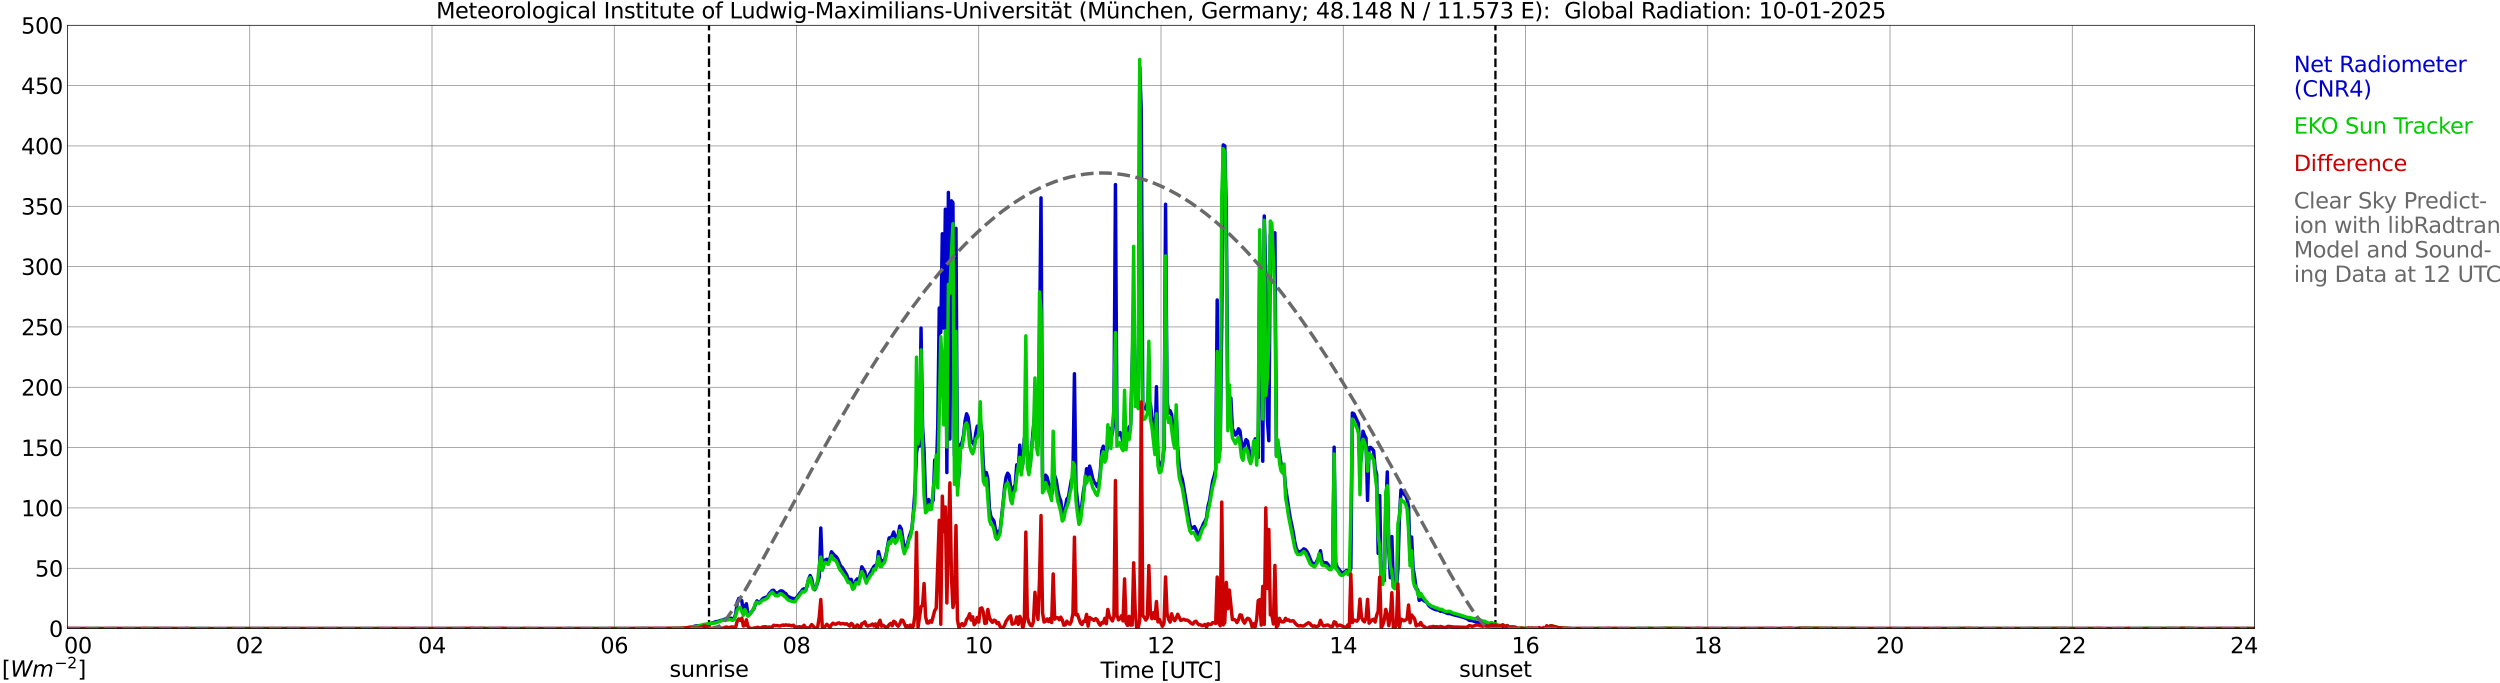<?xml version="1.0" encoding="utf-8" standalone="no"?>
<!DOCTYPE svg PUBLIC "-//W3C//DTD SVG 1.1//EN"
  "http://www.w3.org/Graphics/SVG/1.1/DTD/svg11.dtd">
<svg xmlns:xlink="http://www.w3.org/1999/xlink" width="1085.4pt" height="296.64pt" viewBox="0 0 1085.4 296.64" xmlns="http://www.w3.org/2000/svg" version="1.1">
 <defs>
  <style type="text/css">*{stroke-linejoin: round; stroke-linecap: butt}</style>
 </defs>
 <g id="figure_1">
  <g id="patch_1">
   <path d="M 0 296.64 
L 1085.4 296.64 
L 1085.4 0 
L 0 0 
z
" style="fill: #ffffff"/>
  </g>
  <g id="axes_1">
   <g id="patch_2">
    <path d="M 29.306 272.909 
L 978.814 272.909 
L 978.814 10.976 
L 29.306 10.976 
z
" style="fill: #ffffff"/>
   </g>
   <g id="patch_3">
    <path d="M 978.814 272.909 
L 978.814 272.909 
L 978.814 10.976 
L 978.814 10.976 
z
" clip-path="url(#pab6fc154cc)" style="fill: #d3d3d3; opacity: 0.25; stroke: #d3d3d3; stroke-linejoin: miter"/>
   </g>
   <g id="matplotlib.axis_1">
    <g id="xtick_1">
     <g id="line2d_1">
      <path d="M 29.306 272.909 
L 29.306 10.976 
" clip-path="url(#pab6fc154cc)" style="fill: none; stroke: #808080; stroke-width: 0.3; stroke-linecap: square"/>
     </g>
     <g id="line2d_2"/>
     <g id="text_1">
      <!--    00 -->
      <g transform="translate(18.733 283.627) scale(0.095 -0.095)">
       <defs>
        <path id="DejaVuSans-20" transform="scale(0.016)"/>
        <path id="DejaVuSans-30" d="M 2034 4250 
Q 1547 4250 1301 3770 
Q 1056 3291 1056 2328 
Q 1056 1369 1301 889 
Q 1547 409 2034 409 
Q 2525 409 2770 889 
Q 3016 1369 3016 2328 
Q 3016 3291 2770 3770 
Q 2525 4250 2034 4250 
z
M 2034 4750 
Q 2819 4750 3233 4129 
Q 3647 3509 3647 2328 
Q 3647 1150 3233 529 
Q 2819 -91 2034 -91 
Q 1250 -91 836 529 
Q 422 1150 422 2328 
Q 422 3509 836 4129 
Q 1250 4750 2034 4750 
z
" transform="scale(0.016)"/>
       </defs>
       <use xlink:href="#DejaVuSans-20"/>
       <use xlink:href="#DejaVuSans-20" transform="translate(31.787 0)"/>
       <use xlink:href="#DejaVuSans-20" transform="translate(63.574 0)"/>
       <use xlink:href="#DejaVuSans-30" transform="translate(95.361 0)"/>
       <use xlink:href="#DejaVuSans-30" transform="translate(158.984 0)"/>
      </g>
     </g>
    </g>
    <g id="xtick_2">
     <g id="line2d_3">
      <path d="M 108.431 272.909 
L 108.431 10.976 
" clip-path="url(#pab6fc154cc)" style="fill: none; stroke: #808080; stroke-width: 0.3; stroke-linecap: square"/>
     </g>
     <g id="line2d_4"/>
     <g id="text_2">
      <!-- 02 -->
      <g transform="translate(102.387 283.627) scale(0.095 -0.095)">
       <defs>
        <path id="DejaVuSans-32" d="M 1228 531 
L 3431 531 
L 3431 0 
L 469 0 
L 469 531 
Q 828 903 1448 1529 
Q 2069 2156 2228 2338 
Q 2531 2678 2651 2914 
Q 2772 3150 2772 3378 
Q 2772 3750 2511 3984 
Q 2250 4219 1831 4219 
Q 1534 4219 1204 4116 
Q 875 4013 500 3803 
L 500 4441 
Q 881 4594 1212 4672 
Q 1544 4750 1819 4750 
Q 2544 4750 2975 4387 
Q 3406 4025 3406 3419 
Q 3406 3131 3298 2873 
Q 3191 2616 2906 2266 
Q 2828 2175 2409 1742 
Q 1991 1309 1228 531 
z
" transform="scale(0.016)"/>
       </defs>
       <use xlink:href="#DejaVuSans-30"/>
       <use xlink:href="#DejaVuSans-32" transform="translate(63.623 0)"/>
      </g>
     </g>
    </g>
    <g id="xtick_3">
     <g id="line2d_5">
      <path d="M 187.557 272.909 
L 187.557 10.976 
" clip-path="url(#pab6fc154cc)" style="fill: none; stroke: #808080; stroke-width: 0.3; stroke-linecap: square"/>
     </g>
     <g id="line2d_6"/>
     <g id="text_3">
      <!-- 04 -->
      <g transform="translate(181.513 283.627) scale(0.095 -0.095)">
       <defs>
        <path id="DejaVuSans-34" d="M 2419 4116 
L 825 1625 
L 2419 1625 
L 2419 4116 
z
M 2253 4666 
L 3047 4666 
L 3047 1625 
L 3713 1625 
L 3713 1100 
L 3047 1100 
L 3047 0 
L 2419 0 
L 2419 1100 
L 313 1100 
L 313 1709 
L 2253 4666 
z
" transform="scale(0.016)"/>
       </defs>
       <use xlink:href="#DejaVuSans-30"/>
       <use xlink:href="#DejaVuSans-34" transform="translate(63.623 0)"/>
      </g>
     </g>
    </g>
    <g id="xtick_4">
     <g id="line2d_7">
      <path d="M 266.683 272.909 
L 266.683 10.976 
" clip-path="url(#pab6fc154cc)" style="fill: none; stroke: #808080; stroke-width: 0.3; stroke-linecap: square"/>
     </g>
     <g id="line2d_8"/>
     <g id="text_4">
      <!-- 06 -->
      <g transform="translate(260.638 283.627) scale(0.095 -0.095)">
       <defs>
        <path id="DejaVuSans-36" d="M 2113 2584 
Q 1688 2584 1439 2293 
Q 1191 2003 1191 1497 
Q 1191 994 1439 701 
Q 1688 409 2113 409 
Q 2538 409 2786 701 
Q 3034 994 3034 1497 
Q 3034 2003 2786 2293 
Q 2538 2584 2113 2584 
z
M 3366 4563 
L 3366 3988 
Q 3128 4100 2886 4159 
Q 2644 4219 2406 4219 
Q 1781 4219 1451 3797 
Q 1122 3375 1075 2522 
Q 1259 2794 1537 2939 
Q 1816 3084 2150 3084 
Q 2853 3084 3261 2657 
Q 3669 2231 3669 1497 
Q 3669 778 3244 343 
Q 2819 -91 2113 -91 
Q 1303 -91 875 529 
Q 447 1150 447 2328 
Q 447 3434 972 4092 
Q 1497 4750 2381 4750 
Q 2619 4750 2861 4703 
Q 3103 4656 3366 4563 
z
" transform="scale(0.016)"/>
       </defs>
       <use xlink:href="#DejaVuSans-30"/>
       <use xlink:href="#DejaVuSans-36" transform="translate(63.623 0)"/>
      </g>
     </g>
    </g>
    <g id="xtick_5">
     <g id="line2d_9">
      <path d="M 345.808 272.909 
L 345.808 10.976 
" clip-path="url(#pab6fc154cc)" style="fill: none; stroke: #808080; stroke-width: 0.3; stroke-linecap: square"/>
     </g>
     <g id="line2d_10"/>
     <g id="text_5">
      <!-- 08 -->
      <g transform="translate(339.764 283.627) scale(0.095 -0.095)">
       <defs>
        <path id="DejaVuSans-38" d="M 2034 2216 
Q 1584 2216 1326 1975 
Q 1069 1734 1069 1313 
Q 1069 891 1326 650 
Q 1584 409 2034 409 
Q 2484 409 2743 651 
Q 3003 894 3003 1313 
Q 3003 1734 2745 1975 
Q 2488 2216 2034 2216 
z
M 1403 2484 
Q 997 2584 770 2862 
Q 544 3141 544 3541 
Q 544 4100 942 4425 
Q 1341 4750 2034 4750 
Q 2731 4750 3128 4425 
Q 3525 4100 3525 3541 
Q 3525 3141 3298 2862 
Q 3072 2584 2669 2484 
Q 3125 2378 3379 2068 
Q 3634 1759 3634 1313 
Q 3634 634 3220 271 
Q 2806 -91 2034 -91 
Q 1263 -91 848 271 
Q 434 634 434 1313 
Q 434 1759 690 2068 
Q 947 2378 1403 2484 
z
M 1172 3481 
Q 1172 3119 1398 2916 
Q 1625 2713 2034 2713 
Q 2441 2713 2670 2916 
Q 2900 3119 2900 3481 
Q 2900 3844 2670 4047 
Q 2441 4250 2034 4250 
Q 1625 4250 1398 4047 
Q 1172 3844 1172 3481 
z
" transform="scale(0.016)"/>
       </defs>
       <use xlink:href="#DejaVuSans-30"/>
       <use xlink:href="#DejaVuSans-38" transform="translate(63.623 0)"/>
      </g>
     </g>
    </g>
    <g id="xtick_6">
     <g id="line2d_11">
      <path d="M 424.934 272.909 
L 424.934 10.976 
" clip-path="url(#pab6fc154cc)" style="fill: none; stroke: #808080; stroke-width: 0.3; stroke-linecap: square"/>
     </g>
     <g id="line2d_12"/>
     <g id="text_6">
      <!-- 10 -->
      <g transform="translate(418.89 283.627) scale(0.095 -0.095)">
       <defs>
        <path id="DejaVuSans-31" d="M 794 531 
L 1825 531 
L 1825 4091 
L 703 3866 
L 703 4441 
L 1819 4666 
L 2450 4666 
L 2450 531 
L 3481 531 
L 3481 0 
L 794 0 
L 794 531 
z
" transform="scale(0.016)"/>
       </defs>
       <use xlink:href="#DejaVuSans-31"/>
       <use xlink:href="#DejaVuSans-30" transform="translate(63.623 0)"/>
      </g>
     </g>
    </g>
    <g id="xtick_7">
     <g id="line2d_13">
      <path d="M 504.06 272.909 
L 504.06 10.976 
" clip-path="url(#pab6fc154cc)" style="fill: none; stroke: #808080; stroke-width: 0.3; stroke-linecap: square"/>
     </g>
     <g id="line2d_14"/>
     <g id="text_7">
      <!-- 12 -->
      <g transform="translate(498.015 283.627) scale(0.095 -0.095)">
       <use xlink:href="#DejaVuSans-31"/>
       <use xlink:href="#DejaVuSans-32" transform="translate(63.623 0)"/>
      </g>
     </g>
    </g>
    <g id="xtick_8">
     <g id="line2d_15">
      <path d="M 583.185 272.909 
L 583.185 10.976 
" clip-path="url(#pab6fc154cc)" style="fill: none; stroke: #808080; stroke-width: 0.3; stroke-linecap: square"/>
     </g>
     <g id="line2d_16"/>
     <g id="text_8">
      <!-- 14 -->
      <g transform="translate(577.141 283.627) scale(0.095 -0.095)">
       <use xlink:href="#DejaVuSans-31"/>
       <use xlink:href="#DejaVuSans-34" transform="translate(63.623 0)"/>
      </g>
     </g>
    </g>
    <g id="xtick_9">
     <g id="line2d_17">
      <path d="M 662.311 272.909 
L 662.311 10.976 
" clip-path="url(#pab6fc154cc)" style="fill: none; stroke: #808080; stroke-width: 0.3; stroke-linecap: square"/>
     </g>
     <g id="line2d_18"/>
     <g id="text_9">
      <!-- 16 -->
      <g transform="translate(656.267 283.627) scale(0.095 -0.095)">
       <use xlink:href="#DejaVuSans-31"/>
       <use xlink:href="#DejaVuSans-36" transform="translate(63.623 0)"/>
      </g>
     </g>
    </g>
    <g id="xtick_10">
     <g id="line2d_19">
      <path d="M 741.437 272.909 
L 741.437 10.976 
" clip-path="url(#pab6fc154cc)" style="fill: none; stroke: #808080; stroke-width: 0.3; stroke-linecap: square"/>
     </g>
     <g id="line2d_20"/>
     <g id="text_10">
      <!-- 18 -->
      <g transform="translate(735.392 283.627) scale(0.095 -0.095)">
       <use xlink:href="#DejaVuSans-31"/>
       <use xlink:href="#DejaVuSans-38" transform="translate(63.623 0)"/>
      </g>
     </g>
    </g>
    <g id="xtick_11">
     <g id="line2d_21">
      <path d="M 820.562 272.909 
L 820.562 10.976 
" clip-path="url(#pab6fc154cc)" style="fill: none; stroke: #808080; stroke-width: 0.3; stroke-linecap: square"/>
     </g>
     <g id="line2d_22"/>
     <g id="text_11">
      <!-- 20 -->
      <g transform="translate(814.518 283.627) scale(0.095 -0.095)">
       <use xlink:href="#DejaVuSans-32"/>
       <use xlink:href="#DejaVuSans-30" transform="translate(63.623 0)"/>
      </g>
     </g>
    </g>
    <g id="xtick_12">
     <g id="line2d_23">
      <path d="M 899.688 272.909 
L 899.688 10.976 
" clip-path="url(#pab6fc154cc)" style="fill: none; stroke: #808080; stroke-width: 0.3; stroke-linecap: square"/>
     </g>
     <g id="line2d_24"/>
     <g id="text_12">
      <!-- 22 -->
      <g transform="translate(893.644 283.627) scale(0.095 -0.095)">
       <use xlink:href="#DejaVuSans-32"/>
       <use xlink:href="#DejaVuSans-32" transform="translate(63.623 0)"/>
      </g>
     </g>
    </g>
    <g id="xtick_13">
     <g id="line2d_25">
      <path d="M 978.814 272.909 
L 978.814 10.976 
" clip-path="url(#pab6fc154cc)" style="fill: none; stroke: #808080; stroke-width: 0.3; stroke-linecap: square"/>
     </g>
     <g id="line2d_26"/>
     <g id="text_13">
      <!-- 24    -->
      <g transform="translate(968.241 283.627) scale(0.095 -0.095)">
       <use xlink:href="#DejaVuSans-32"/>
       <use xlink:href="#DejaVuSans-34" transform="translate(63.623 0)"/>
       <use xlink:href="#DejaVuSans-20" transform="translate(127.246 0)"/>
       <use xlink:href="#DejaVuSans-20" transform="translate(159.033 0)"/>
       <use xlink:href="#DejaVuSans-20" transform="translate(190.82 0)"/>
      </g>
     </g>
    </g>
    <g id="text_14">
     <!-- Time [UTC] -->
     <g transform="translate(477.806 294.322) scale(0.095 -0.095)">
      <defs>
       <path id="DejaVuSans-54" d="M -19 4666 
L 3928 4666 
L 3928 4134 
L 2272 4134 
L 2272 0 
L 1638 0 
L 1638 4134 
L -19 4134 
L -19 4666 
z
" transform="scale(0.016)"/>
       <path id="DejaVuSans-69" d="M 603 3500 
L 1178 3500 
L 1178 0 
L 603 0 
L 603 3500 
z
M 603 4863 
L 1178 4863 
L 1178 4134 
L 603 4134 
L 603 4863 
z
" transform="scale(0.016)"/>
       <path id="DejaVuSans-6d" d="M 3328 2828 
Q 3544 3216 3844 3400 
Q 4144 3584 4550 3584 
Q 5097 3584 5394 3201 
Q 5691 2819 5691 2113 
L 5691 0 
L 5113 0 
L 5113 2094 
Q 5113 2597 4934 2840 
Q 4756 3084 4391 3084 
Q 3944 3084 3684 2787 
Q 3425 2491 3425 1978 
L 3425 0 
L 2847 0 
L 2847 2094 
Q 2847 2600 2669 2842 
Q 2491 3084 2119 3084 
Q 1678 3084 1418 2786 
Q 1159 2488 1159 1978 
L 1159 0 
L 581 0 
L 581 3500 
L 1159 3500 
L 1159 2956 
Q 1356 3278 1631 3431 
Q 1906 3584 2284 3584 
Q 2666 3584 2933 3390 
Q 3200 3197 3328 2828 
z
" transform="scale(0.016)"/>
       <path id="DejaVuSans-65" d="M 3597 1894 
L 3597 1613 
L 953 1613 
Q 991 1019 1311 708 
Q 1631 397 2203 397 
Q 2534 397 2845 478 
Q 3156 559 3463 722 
L 3463 178 
Q 3153 47 2828 -22 
Q 2503 -91 2169 -91 
Q 1331 -91 842 396 
Q 353 884 353 1716 
Q 353 2575 817 3079 
Q 1281 3584 2069 3584 
Q 2775 3584 3186 3129 
Q 3597 2675 3597 1894 
z
M 3022 2063 
Q 3016 2534 2758 2815 
Q 2500 3097 2075 3097 
Q 1594 3097 1305 2825 
Q 1016 2553 972 2059 
L 3022 2063 
z
" transform="scale(0.016)"/>
       <path id="DejaVuSans-5b" d="M 550 4863 
L 1875 4863 
L 1875 4416 
L 1125 4416 
L 1125 -397 
L 1875 -397 
L 1875 -844 
L 550 -844 
L 550 4863 
z
" transform="scale(0.016)"/>
       <path id="DejaVuSans-55" d="M 556 4666 
L 1191 4666 
L 1191 1831 
Q 1191 1081 1462 751 
Q 1734 422 2344 422 
Q 2950 422 3222 751 
Q 3494 1081 3494 1831 
L 3494 4666 
L 4128 4666 
L 4128 1753 
Q 4128 841 3676 375 
Q 3225 -91 2344 -91 
Q 1459 -91 1007 375 
Q 556 841 556 1753 
L 556 4666 
z
" transform="scale(0.016)"/>
       <path id="DejaVuSans-43" d="M 4122 4306 
L 4122 3641 
Q 3803 3938 3442 4084 
Q 3081 4231 2675 4231 
Q 1875 4231 1450 3742 
Q 1025 3253 1025 2328 
Q 1025 1406 1450 917 
Q 1875 428 2675 428 
Q 3081 428 3442 575 
Q 3803 722 4122 1019 
L 4122 359 
Q 3791 134 3420 21 
Q 3050 -91 2638 -91 
Q 1578 -91 968 557 
Q 359 1206 359 2328 
Q 359 3453 968 4101 
Q 1578 4750 2638 4750 
Q 3056 4750 3426 4639 
Q 3797 4528 4122 4306 
z
" transform="scale(0.016)"/>
       <path id="DejaVuSans-5d" d="M 1947 4863 
L 1947 -844 
L 622 -844 
L 622 -397 
L 1369 -397 
L 1369 4416 
L 622 4416 
L 622 4863 
L 1947 4863 
z
" transform="scale(0.016)"/>
      </defs>
      <use xlink:href="#DejaVuSans-54"/>
      <use xlink:href="#DejaVuSans-69" transform="translate(57.959 0)"/>
      <use xlink:href="#DejaVuSans-6d" transform="translate(85.742 0)"/>
      <use xlink:href="#DejaVuSans-65" transform="translate(183.154 0)"/>
      <use xlink:href="#DejaVuSans-20" transform="translate(244.678 0)"/>
      <use xlink:href="#DejaVuSans-5b" transform="translate(276.465 0)"/>
      <use xlink:href="#DejaVuSans-55" transform="translate(315.479 0)"/>
      <use xlink:href="#DejaVuSans-54" transform="translate(388.672 0)"/>
      <use xlink:href="#DejaVuSans-43" transform="translate(443.881 0)"/>
      <use xlink:href="#DejaVuSans-5d" transform="translate(513.705 0)"/>
     </g>
    </g>
   </g>
   <g id="matplotlib.axis_2">
    <g id="ytick_1">
     <g id="line2d_27">
      <path d="M 29.306 272.909 
L 978.814 272.909 
" clip-path="url(#pab6fc154cc)" style="fill: none; stroke: #808080; stroke-width: 0.3; stroke-linecap: square"/>
     </g>
     <g id="line2d_28"/>
     <g id="text_15">
      <!-- 0 -->
      <g transform="translate(21.261 276.518) scale(0.095 -0.095)">
       <use xlink:href="#DejaVuSans-30"/>
      </g>
     </g>
    </g>
    <g id="ytick_2">
     <g id="line2d_29">
      <path d="M 29.306 246.715 
L 978.814 246.715 
" clip-path="url(#pab6fc154cc)" style="fill: none; stroke: #808080; stroke-width: 0.3; stroke-linecap: square"/>
     </g>
     <g id="line2d_30"/>
     <g id="text_16">
      <!-- 50 -->
      <g transform="translate(15.217 250.325) scale(0.095 -0.095)">
       <defs>
        <path id="DejaVuSans-35" d="M 691 4666 
L 3169 4666 
L 3169 4134 
L 1269 4134 
L 1269 2991 
Q 1406 3038 1543 3061 
Q 1681 3084 1819 3084 
Q 2600 3084 3056 2656 
Q 3513 2228 3513 1497 
Q 3513 744 3044 326 
Q 2575 -91 1722 -91 
Q 1428 -91 1123 -41 
Q 819 9 494 109 
L 494 744 
Q 775 591 1075 516 
Q 1375 441 1709 441 
Q 2250 441 2565 725 
Q 2881 1009 2881 1497 
Q 2881 1984 2565 2268 
Q 2250 2553 1709 2553 
Q 1456 2553 1204 2497 
Q 953 2441 691 2322 
L 691 4666 
z
" transform="scale(0.016)"/>
       </defs>
       <use xlink:href="#DejaVuSans-35"/>
       <use xlink:href="#DejaVuSans-30" transform="translate(63.623 0)"/>
      </g>
     </g>
    </g>
    <g id="ytick_3">
     <g id="line2d_31">
      <path d="M 29.306 220.522 
L 978.814 220.522 
" clip-path="url(#pab6fc154cc)" style="fill: none; stroke: #808080; stroke-width: 0.3; stroke-linecap: square"/>
     </g>
     <g id="line2d_32"/>
     <g id="text_17">
      <!-- 100 -->
      <g transform="translate(9.173 224.131) scale(0.095 -0.095)">
       <use xlink:href="#DejaVuSans-31"/>
       <use xlink:href="#DejaVuSans-30" transform="translate(63.623 0)"/>
       <use xlink:href="#DejaVuSans-30" transform="translate(127.246 0)"/>
      </g>
     </g>
    </g>
    <g id="ytick_4">
     <g id="line2d_33">
      <path d="M 29.306 194.329 
L 978.814 194.329 
" clip-path="url(#pab6fc154cc)" style="fill: none; stroke: #808080; stroke-width: 0.3; stroke-linecap: square"/>
     </g>
     <g id="line2d_34"/>
     <g id="text_18">
      <!-- 150 -->
      <g transform="translate(9.173 197.938) scale(0.095 -0.095)">
       <use xlink:href="#DejaVuSans-31"/>
       <use xlink:href="#DejaVuSans-35" transform="translate(63.623 0)"/>
       <use xlink:href="#DejaVuSans-30" transform="translate(127.246 0)"/>
      </g>
     </g>
    </g>
    <g id="ytick_5">
     <g id="line2d_35">
      <path d="M 29.306 168.136 
L 978.814 168.136 
" clip-path="url(#pab6fc154cc)" style="fill: none; stroke: #808080; stroke-width: 0.3; stroke-linecap: square"/>
     </g>
     <g id="line2d_36"/>
     <g id="text_19">
      <!-- 200 -->
      <g transform="translate(9.173 171.745) scale(0.095 -0.095)">
       <use xlink:href="#DejaVuSans-32"/>
       <use xlink:href="#DejaVuSans-30" transform="translate(63.623 0)"/>
       <use xlink:href="#DejaVuSans-30" transform="translate(127.246 0)"/>
      </g>
     </g>
    </g>
    <g id="ytick_6">
     <g id="line2d_37">
      <path d="M 29.306 141.942 
L 978.814 141.942 
" clip-path="url(#pab6fc154cc)" style="fill: none; stroke: #808080; stroke-width: 0.3; stroke-linecap: square"/>
     </g>
     <g id="line2d_38"/>
     <g id="text_20">
      <!-- 250 -->
      <g transform="translate(9.173 145.551) scale(0.095 -0.095)">
       <use xlink:href="#DejaVuSans-32"/>
       <use xlink:href="#DejaVuSans-35" transform="translate(63.623 0)"/>
       <use xlink:href="#DejaVuSans-30" transform="translate(127.246 0)"/>
      </g>
     </g>
    </g>
    <g id="ytick_7">
     <g id="line2d_39">
      <path d="M 29.306 115.749 
L 978.814 115.749 
" clip-path="url(#pab6fc154cc)" style="fill: none; stroke: #808080; stroke-width: 0.3; stroke-linecap: square"/>
     </g>
     <g id="line2d_40"/>
     <g id="text_21">
      <!-- 300 -->
      <g transform="translate(9.173 119.358) scale(0.095 -0.095)">
       <defs>
        <path id="DejaVuSans-33" d="M 2597 2516 
Q 3050 2419 3304 2112 
Q 3559 1806 3559 1356 
Q 3559 666 3084 287 
Q 2609 -91 1734 -91 
Q 1441 -91 1130 -33 
Q 819 25 488 141 
L 488 750 
Q 750 597 1062 519 
Q 1375 441 1716 441 
Q 2309 441 2620 675 
Q 2931 909 2931 1356 
Q 2931 1769 2642 2001 
Q 2353 2234 1838 2234 
L 1294 2234 
L 1294 2753 
L 1863 2753 
Q 2328 2753 2575 2939 
Q 2822 3125 2822 3475 
Q 2822 3834 2567 4026 
Q 2313 4219 1838 4219 
Q 1578 4219 1281 4162 
Q 984 4106 628 3988 
L 628 4550 
Q 988 4650 1302 4700 
Q 1616 4750 1894 4750 
Q 2613 4750 3031 4423 
Q 3450 4097 3450 3541 
Q 3450 3153 3228 2886 
Q 3006 2619 2597 2516 
z
" transform="scale(0.016)"/>
       </defs>
       <use xlink:href="#DejaVuSans-33"/>
       <use xlink:href="#DejaVuSans-30" transform="translate(63.623 0)"/>
       <use xlink:href="#DejaVuSans-30" transform="translate(127.246 0)"/>
      </g>
     </g>
    </g>
    <g id="ytick_8">
     <g id="line2d_41">
      <path d="M 29.306 89.556 
L 978.814 89.556 
" clip-path="url(#pab6fc154cc)" style="fill: none; stroke: #808080; stroke-width: 0.3; stroke-linecap: square"/>
     </g>
     <g id="line2d_42"/>
     <g id="text_22">
      <!-- 350 -->
      <g transform="translate(9.173 93.165) scale(0.095 -0.095)">
       <use xlink:href="#DejaVuSans-33"/>
       <use xlink:href="#DejaVuSans-35" transform="translate(63.623 0)"/>
       <use xlink:href="#DejaVuSans-30" transform="translate(127.246 0)"/>
      </g>
     </g>
    </g>
    <g id="ytick_9">
     <g id="line2d_43">
      <path d="M 29.306 63.362 
L 978.814 63.362 
" clip-path="url(#pab6fc154cc)" style="fill: none; stroke: #808080; stroke-width: 0.3; stroke-linecap: square"/>
     </g>
     <g id="line2d_44"/>
     <g id="text_23">
      <!-- 400 -->
      <g transform="translate(9.173 66.972) scale(0.095 -0.095)">
       <use xlink:href="#DejaVuSans-34"/>
       <use xlink:href="#DejaVuSans-30" transform="translate(63.623 0)"/>
       <use xlink:href="#DejaVuSans-30" transform="translate(127.246 0)"/>
      </g>
     </g>
    </g>
    <g id="ytick_10">
     <g id="line2d_45">
      <path d="M 29.306 37.169 
L 978.814 37.169 
" clip-path="url(#pab6fc154cc)" style="fill: none; stroke: #808080; stroke-width: 0.3; stroke-linecap: square"/>
     </g>
     <g id="line2d_46"/>
     <g id="text_24">
      <!-- 450 -->
      <g transform="translate(9.173 40.778) scale(0.095 -0.095)">
       <use xlink:href="#DejaVuSans-34"/>
       <use xlink:href="#DejaVuSans-35" transform="translate(63.623 0)"/>
       <use xlink:href="#DejaVuSans-30" transform="translate(127.246 0)"/>
      </g>
     </g>
    </g>
    <g id="ytick_11">
     <g id="line2d_47">
      <path d="M 29.306 10.976 
L 978.814 10.976 
" clip-path="url(#pab6fc154cc)" style="fill: none; stroke: #808080; stroke-width: 0.3; stroke-linecap: square"/>
     </g>
     <g id="line2d_48"/>
     <g id="text_25">
      <!-- 500 -->
      <g transform="translate(9.173 14.585) scale(0.095 -0.095)">
       <use xlink:href="#DejaVuSans-35"/>
       <use xlink:href="#DejaVuSans-30" transform="translate(63.623 0)"/>
       <use xlink:href="#DejaVuSans-30" transform="translate(127.246 0)"/>
      </g>
     </g>
    </g>
   </g>
   <g id="line2d_49">
    <path d="M 307.828 272.909 
L 307.828 10.976 
" clip-path="url(#pab6fc154cc)" style="fill: none; stroke-dasharray: 3.7,1.6; stroke-dashoffset: 0; stroke: #000000"/>
   </g>
   <g id="line2d_50">
    <path d="M 649.255 272.909 
L 649.255 10.976 
" clip-path="url(#pab6fc154cc)" style="fill: none; stroke-dasharray: 3.7,1.6; stroke-dashoffset: 0; stroke: #000000"/>
   </g>
   <g id="line2d_51">
    <path d="M 29.306 272.909 
L 299.652 272.909 
L 300.311 272.38 
L 301.63 271.851 
L 302.949 271.646 
L 303.608 271.934 
L 304.927 272.133 
L 305.586 272.296 
L 306.246 272.092 
L 308.883 270.557 
L 310.202 270.148 
L 310.861 269.865 
L 311.521 269.823 
L 312.18 269.661 
L 312.839 269.378 
L 313.499 269.257 
L 315.477 268.529 
L 316.136 268.692 
L 316.796 268.487 
L 317.455 268.409 
L 318.114 268.608 
L 318.774 268.409 
L 319.433 266.423 
L 320.093 261.478 
L 320.752 259.817 
L 321.411 260.221 
L 322.071 260.828 
L 322.73 266.015 
L 323.39 263.301 
L 324.049 262.128 
L 324.708 266.502 
L 325.368 266.586 
L 326.027 266.015 
L 327.346 264.192 
L 328.005 262.17 
L 328.665 260.87 
L 329.324 261.52 
L 329.983 261.52 
L 330.643 260.467 
L 331.302 259.775 
L 333.28 259.047 
L 333.94 257.753 
L 335.258 256.334 
L 335.918 256.292 
L 336.577 257.308 
L 337.896 257.429 
L 338.555 256.7 
L 339.215 256.496 
L 339.874 256.737 
L 340.533 257.387 
L 341.193 257.753 
L 341.852 258.806 
L 343.83 259.775 
L 344.49 259.817 
L 345.149 260.629 
L 345.808 259.451 
L 346.468 258.723 
L 347.127 257.67 
L 347.787 256.941 
L 348.446 255.967 
L 349.105 255.605 
L 349.765 256.213 
L 350.424 254.39 
L 351.083 251.388 
L 351.743 249.89 
L 352.402 251.31 
L 353.062 254.715 
L 353.721 256.051 
L 354.38 254.752 
L 355.699 250.498 
L 356.359 229.229 
L 357.018 247.176 
L 358.337 243.127 
L 358.996 242.802 
L 359.655 243.813 
L 360.315 242.556 
L 360.974 239.559 
L 362.293 241.178 
L 362.952 241.587 
L 363.612 242.519 
L 364.93 245.72 
L 365.59 246.286 
L 367.568 249.487 
L 368.227 251.352 
L 368.887 251.677 
L 369.546 251.514 
L 370.206 254.107 
L 370.865 254.877 
L 371.524 252.2 
L 372.184 251.31 
L 372.843 252.604 
L 373.502 250.173 
L 374.162 246.082 
L 375.481 248.271 
L 376.14 251.834 
L 379.437 245.919 
L 380.096 245.437 
L 380.756 245.191 
L 381.415 239.481 
L 382.734 244.908 
L 383.393 243.368 
L 384.053 243.247 
L 384.712 240.571 
L 386.031 233.525 
L 386.69 233.603 
L 387.349 232.713 
L 388.009 230.973 
L 388.668 233.079 
L 389.328 233.561 
L 389.987 232.189 
L 390.646 228.417 
L 391.306 229.596 
L 392.624 238.302 
L 393.284 237.778 
L 393.943 236.196 
L 394.603 233.525 
L 395.921 229.554 
L 396.581 222.057 
L 397.24 212.701 
L 397.899 196.817 
L 398.559 192.281 
L 399.218 193.658 
L 399.878 142.445 
L 400.537 185.187 
L 401.196 195.644 
L 401.856 217.479 
L 402.515 219.385 
L 403.175 216.871 
L 403.834 217.845 
L 404.493 218.291 
L 405.153 217.196 
L 405.812 199.735 
L 406.471 206.42 
L 407.131 185.109 
L 407.79 133.733 
L 408.45 144.31 
L 409.109 101.484 
L 409.768 142.445 
L 410.428 90.829 
L 411.087 205.162 
L 411.746 83.536 
L 412.406 190.615 
L 413.065 87.183 
L 413.725 87.989 
L 414.384 197.666 
L 415.043 99.132 
L 415.703 211.281 
L 416.362 205.566 
L 417.022 192.967 
L 417.681 192.118 
L 418.34 188.917 
L 419 182.715 
L 419.659 179.64 
L 420.318 181.216 
L 421.637 192.076 
L 422.297 191.914 
L 422.956 193.208 
L 423.615 188.184 
L 424.275 185.025 
L 424.934 185.512 
L 425.593 183.123 
L 426.253 187.335 
L 426.912 201.721 
L 427.572 208.285 
L 428.231 205.162 
L 428.89 207.997 
L 429.55 220.763 
L 430.209 224.325 
L 431.528 226.232 
L 432.187 229.878 
L 432.847 232.026 
L 433.506 230.649 
L 434.165 230.607 
L 435.484 218.615 
L 436.144 211.726 
L 436.803 207.19 
L 437.462 205.445 
L 438.122 206.42 
L 439.44 216.792 
L 440.1 211.726 
L 440.759 210.511 
L 441.419 201.799 
L 442.078 204.434 
L 442.737 193.25 
L 443.397 202.203 
L 444.056 201.432 
L 444.716 190.457 
L 445.375 187.702 
L 446.034 197.87 
L 446.694 203.418 
L 447.353 200.584 
L 448.672 185.434 
L 449.331 179.881 
L 449.991 185.999 
L 450.65 193.454 
L 451.309 147.993 
L 451.969 85.925 
L 452.628 207.064 
L 453.287 210.024 
L 453.947 206.299 
L 454.606 207.148 
L 455.266 209.945 
L 455.925 210.632 
L 456.584 214.681 
L 457.244 210.956 
L 457.903 206.54 
L 458.563 208.442 
L 459.222 212.821 
L 459.881 215.776 
L 460.541 217.358 
L 461.2 222.46 
L 461.859 223.964 
L 463.178 216.667 
L 463.838 215.896 
L 465.156 208.363 
L 465.816 207.31 
L 466.475 162.258 
L 467.134 211.36 
L 468.453 223.435 
L 469.113 224.001 
L 470.431 213.02 
L 471.091 209.903 
L 471.75 203.502 
L 472.409 206.985 
L 473.069 202.365 
L 473.728 204.633 
L 474.388 207.714 
L 475.047 209.338 
L 475.706 209.982 
L 476.366 211.323 
L 477.025 210.108 
L 477.685 205.042 
L 478.344 195.801 
L 479.003 193.737 
L 479.663 196.168 
L 480.322 196.733 
L 480.981 192.726 
L 481.641 185.957 
L 482.3 190.332 
L 482.96 187.901 
L 483.619 182.516 
L 484.278 80.131 
L 484.938 187.822 
L 485.597 188.917 
L 486.256 187.781 
L 486.916 188.954 
L 487.575 192.317 
L 488.235 191.023 
L 488.894 192.763 
L 489.553 186.811 
L 490.213 185.512 
L 490.872 184.538 
L 492.191 135.514 
L 492.85 168.659 
L 493.51 172.468 
L 494.169 177.005 
L 494.828 29.243 
L 495.488 47.84 
L 496.147 176.68 
L 497.466 177.612 
L 498.125 174.778 
L 498.785 175.506 
L 499.444 175.302 
L 500.103 181.054 
L 500.763 184.417 
L 501.422 193.009 
L 502.082 167.889 
L 502.741 199.248 
L 503.4 201.312 
L 504.06 202.611 
L 504.719 200.542 
L 505.379 194.586 
L 506.038 88.681 
L 506.697 173.72 
L 507.357 179.393 
L 508.016 178.299 
L 508.675 179.959 
L 509.335 187.173 
L 509.994 191.102 
L 510.654 180.368 
L 511.313 194.423 
L 511.972 202.244 
L 512.632 206.173 
L 513.291 207.997 
L 514.61 215.614 
L 516.588 227.689 
L 517.247 229.307 
L 517.907 229.229 
L 518.566 228.621 
L 519.226 229.878 
L 519.885 232.147 
L 520.544 232.309 
L 521.204 230.282 
L 521.863 228.946 
L 522.522 227.322 
L 523.182 226.269 
L 523.841 224.729 
L 524.501 219.626 
L 525.16 217.154 
L 526.479 208.892 
L 527.138 206.744 
L 527.797 203.868 
L 528.457 130.25 
L 529.116 198.111 
L 529.776 193.533 
L 530.435 139.732 
L 531.094 62.912 
L 531.754 63.357 
L 532.413 91.635 
L 533.073 178.382 
L 533.732 183.81 
L 534.391 172.829 
L 535.051 186.162 
L 535.71 187.293 
L 536.369 188.917 
L 537.029 188.268 
L 537.688 186.162 
L 538.348 187.052 
L 539.007 192.642 
L 539.666 196.409 
L 540.326 192.684 
L 540.985 190.861 
L 541.644 191.547 
L 542.304 195.356 
L 542.963 198.153 
L 543.623 198.232 
L 544.282 193.658 
L 544.941 190.536 
L 545.601 197.828 
L 546.26 198.64 
L 546.919 112.344 
L 547.579 136.085 
L 548.238 200.259 
L 548.898 93.783 
L 549.557 119.311 
L 550.216 181.746 
L 550.876 191.348 
L 551.535 101.887 
L 552.195 102.862 
L 552.854 114.733 
L 553.513 101.075 
L 554.173 197.708 
L 554.832 192.359 
L 555.491 196.372 
L 556.151 201.233 
L 556.81 202.491 
L 557.47 204.476 
L 558.129 211.48 
L 559.448 220.438 
L 560.107 224.53 
L 561.426 230.811 
L 562.085 234.981 
L 562.745 237.899 
L 563.404 239.397 
L 564.063 239.601 
L 564.723 239.397 
L 565.382 238.994 
L 566.042 238.302 
L 566.701 238.585 
L 567.36 239.355 
L 568.02 240.571 
L 569.338 243.934 
L 569.998 244.667 
L 570.657 244.95 
L 571.317 244.463 
L 572.635 241.786 
L 573.295 239.114 
L 573.954 243.326 
L 574.613 244.421 
L 575.273 244.3 
L 575.932 244.342 
L 576.592 245.149 
L 577.251 246.202 
L 577.91 246.406 
L 578.57 246.082 
L 579.229 194.14 
L 579.889 244.138 
L 580.548 246.286 
L 581.207 247.014 
L 581.867 247.988 
L 582.526 248.675 
L 583.185 248.717 
L 583.845 248.313 
L 584.504 247.706 
L 585.164 247.706 
L 585.823 248.759 
L 586.482 246.653 
L 587.142 179.315 
L 587.801 179.64 
L 589.779 183.893 
L 590.439 201.962 
L 591.098 197.949 
L 591.757 187.215 
L 592.417 189.038 
L 593.076 190.211 
L 593.736 217.238 
L 594.395 194.386 
L 595.054 194.224 
L 595.714 194.874 
L 596.373 195.68 
L 597.032 203.502 
L 597.692 206.011 
L 598.351 240.251 
L 599.011 215.132 
L 599.67 253.416 
L 600.329 252.2 
L 600.989 252.038 
L 601.648 222.015 
L 602.307 204.88 
L 602.967 238.548 
L 603.626 250.823 
L 604.286 232.954 
L 604.945 254.752 
L 605.604 255.281 
L 606.264 255.443 
L 606.923 246.81 
L 607.582 224.446 
L 608.242 212.701 
L 609.561 214.524 
L 610.22 215.132 
L 610.879 216.667 
L 611.539 220.072 
L 612.198 243.127 
L 612.858 233.158 
L 613.517 246.689 
L 614.176 250.498 
L 614.836 255.684 
L 615.495 256.009 
L 616.154 260.666 
L 616.814 260.221 
L 617.473 260.1 
L 618.133 260.75 
L 619.451 261.478 
L 620.111 262.615 
L 620.77 263.343 
L 622.089 264.192 
L 623.408 264.721 
L 624.726 264.925 
L 625.386 265.407 
L 626.045 265.287 
L 626.705 265.611 
L 627.364 265.774 
L 628.023 266.177 
L 628.683 266.381 
L 629.342 266.34 
L 631.32 266.989 
L 633.298 267.434 
L 634.617 267.838 
L 635.276 267.964 
L 637.255 268.812 
L 637.914 269.341 
L 639.233 269.462 
L 641.211 270.19 
L 643.848 270.719 
L 647.145 271.971 
L 647.805 272.013 
L 649.123 272.38 
L 650.442 272.458 
L 651.102 272.699 
L 653.08 272.909 
L 978.154 272.909 
L 978.154 272.909 
" clip-path="url(#pab6fc154cc)" style="fill: none; stroke: #0000cc; stroke-width: 1.5; stroke-linecap: square"/>
   </g>
   <g id="line2d_52">
    <path d="M 28.646 272.976 
L 29.306 273.034 
L 30.625 272.971 
L 37.878 272.967 
L 39.197 272.923 
L 43.153 272.901 
L 45.79 272.985 
L 48.428 272.923 
L 49.747 272.899 
L 51.065 272.982 
L 53.043 272.94 
L 55.022 272.864 
L 56.34 272.908 
L 61.615 272.956 
L 62.275 273.035 
L 63.594 272.87 
L 68.869 272.927 
L 73.484 272.931 
L 80.737 273.013 
L 82.056 272.896 
L 84.034 272.909 
L 86.672 272.915 
L 89.969 272.915 
L 91.288 272.929 
L 95.244 272.98 
L 95.903 272.914 
L 97.222 272.998 
L 101.178 272.9 
L 104.475 272.963 
L 109.091 272.898 
L 126.894 272.922 
L 127.553 273 
L 128.872 272.892 
L 132.169 272.965 
L 134.807 272.915 
L 138.763 272.993 
L 140.741 272.918 
L 142.06 272.939 
L 188.876 272.967 
L 190.195 272.974 
L 191.513 272.939 
L 194.81 272.935 
L 198.107 272.88 
L 198.767 272.971 
L 200.745 272.941 
L 202.063 273.027 
L 202.723 272.951 
L 204.701 273.058 
L 209.317 272.843 
L 212.614 272.942 
L 213.932 272.925 
L 217.229 273.07 
L 221.186 272.929 
L 222.504 272.957 
L 226.461 272.908 
L 227.779 272.997 
L 229.098 272.951 
L 246.242 272.987 
L 246.901 272.852 
L 248.88 272.929 
L 250.198 272.956 
L 252.836 272.919 
L 254.155 272.923 
L 256.792 272.988 
L 257.451 272.873 
L 258.77 272.907 
L 262.726 272.901 
L 266.023 272.941 
L 266.683 272.86 
L 269.98 272.929 
L 273.936 272.983 
L 275.255 272.91 
L 279.211 272.86 
L 281.189 272.925 
L 285.805 273.005 
L 292.399 272.906 
L 293.717 272.802 
L 295.036 272.778 
L 296.355 272.746 
L 297.014 272.627 
L 297.674 272.623 
L 300.311 272.235 
L 301.63 272.121 
L 302.289 272.014 
L 303.608 271.595 
L 306.246 271.002 
L 308.883 270.532 
L 310.202 270.538 
L 312.18 269.953 
L 313.499 269.38 
L 314.818 269.163 
L 315.477 269.219 
L 316.796 268.98 
L 318.114 269.315 
L 318.774 268.951 
L 319.433 267.161 
L 320.093 264.814 
L 320.752 264.03 
L 321.411 263.758 
L 322.73 267.138 
L 323.39 264.673 
L 324.708 267.501 
L 325.368 266.893 
L 326.686 265.077 
L 327.346 263.883 
L 328.005 261.951 
L 328.665 261.431 
L 329.324 262 
L 329.983 261.693 
L 330.643 260.905 
L 331.302 260.545 
L 331.961 260.358 
L 333.28 259.563 
L 333.94 258.452 
L 334.599 257.608 
L 335.258 257.073 
L 336.577 258.558 
L 337.236 258.713 
L 337.896 258.606 
L 338.555 257.802 
L 339.215 257.781 
L 341.193 259.393 
L 341.852 260.232 
L 342.512 260.692 
L 344.49 261.286 
L 345.149 261.291 
L 345.808 260.185 
L 348.446 256.708 
L 349.105 257.055 
L 349.765 256.556 
L 351.083 251.432 
L 351.743 250.779 
L 353.062 255.713 
L 353.721 255.737 
L 354.38 254.718 
L 355.04 251.823 
L 355.699 245.375 
L 356.359 241.849 
L 357.018 247.611 
L 357.677 245.063 
L 358.337 244.163 
L 359.655 245.032 
L 360.974 241.214 
L 361.634 242.799 
L 362.952 243.487 
L 363.612 244.838 
L 364.271 246.59 
L 364.93 247.74 
L 365.59 248.478 
L 366.249 249.58 
L 366.909 250.3 
L 368.227 252.969 
L 368.887 252.768 
L 369.546 253.766 
L 370.206 255.838 
L 370.865 255.34 
L 371.524 253.015 
L 372.184 252.888 
L 372.843 253.588 
L 373.502 250.129 
L 374.162 248.192 
L 374.821 249.427 
L 376.14 253.187 
L 376.799 251.678 
L 377.459 250.718 
L 378.118 249.509 
L 378.777 248.967 
L 379.437 247.068 
L 380.096 247.468 
L 380.756 245.143 
L 381.415 241.711 
L 382.074 245.899 
L 382.734 245.944 
L 383.393 244.808 
L 384.053 244.157 
L 384.712 241.196 
L 385.371 237.587 
L 386.031 235.218 
L 386.69 235.88 
L 387.349 233.937 
L 388.009 234.161 
L 388.668 235.839 
L 389.328 235.13 
L 389.987 233.198 
L 390.646 230.421 
L 391.306 233.3 
L 391.965 237.712 
L 392.624 240.388 
L 393.284 238.485 
L 393.943 237.448 
L 394.603 234.089 
L 395.262 233.133 
L 395.921 229.801 
L 396.581 223.234 
L 397.24 218.603 
L 397.899 155.068 
L 398.559 192.694 
L 399.218 188.415 
L 399.878 151.915 
L 400.537 195.38 
L 401.196 215.223 
L 401.856 222.627 
L 402.515 221.852 
L 403.175 219.297 
L 403.834 221.231 
L 404.493 221.06 
L 405.153 211.688 
L 405.812 207.571 
L 406.471 197.592 
L 407.131 211.758 
L 408.45 146.193 
L 409.109 158.981 
L 409.768 184.48 
L 410.428 143.628 
L 411.087 194.032 
L 411.746 123.433 
L 412.406 127.354 
L 413.065 110.196 
L 413.725 97.15 
L 414.384 210.257 
L 415.043 143.873 
L 415.703 214.932 
L 417.022 194.503 
L 417.681 194.291 
L 418.34 190.167 
L 419 184.564 
L 419.659 183.62 
L 420.318 186.001 
L 420.978 193.416 
L 421.637 195.785 
L 422.297 197.023 
L 422.956 194.89 
L 423.615 190.737 
L 424.275 189.858 
L 424.934 188.362 
L 425.593 174.436 
L 426.253 196.32 
L 426.912 208.819 
L 427.572 210.517 
L 428.231 207.584 
L 429.55 225.605 
L 430.209 227.73 
L 430.869 227.96 
L 431.528 229.892 
L 432.187 233.285 
L 432.847 234.214 
L 433.506 233.262 
L 434.165 231.57 
L 436.144 213.144 
L 436.803 210.341 
L 437.462 209.594 
L 438.122 211.49 
L 438.781 217.206 
L 439.44 218.705 
L 440.1 213.867 
L 440.759 213.019 
L 441.419 206.836 
L 442.737 198.559 
L 443.397 206.174 
L 444.056 201.382 
L 444.716 193.406 
L 445.375 145.814 
L 446.034 202.788 
L 446.694 206.107 
L 447.353 202.071 
L 448.012 193.519 
L 448.672 188.384 
L 449.331 164.108 
L 449.991 194.256 
L 450.65 197.44 
L 451.309 126.728 
L 451.969 135.012 
L 452.628 213.933 
L 453.287 212.869 
L 453.947 209.487 
L 455.925 214.998 
L 456.584 217.297 
L 457.244 187.229 
L 457.903 210.624 
L 458.563 213.2 
L 459.222 217.547 
L 459.881 219.601 
L 460.541 222.327 
L 461.2 226.209 
L 461.859 225.444 
L 462.519 221.785 
L 463.838 218.158 
L 464.497 214.238 
L 465.156 211.545 
L 465.816 200.77 
L 466.475 201.953 
L 467.134 217.334 
L 467.794 223.092 
L 468.453 227.668 
L 469.113 226.357 
L 469.772 220.574 
L 470.431 216.25 
L 471.091 206.762 
L 471.75 209.679 
L 472.409 208.055 
L 473.069 207.164 
L 473.728 208.955 
L 474.388 211.658 
L 475.047 212.856 
L 475.706 214.328 
L 476.366 215.126 
L 477.025 212.449 
L 477.685 206.518 
L 478.344 198.431 
L 479.003 196.143 
L 479.663 200.637 
L 480.322 198.867 
L 480.981 184.409 
L 481.641 191.188 
L 482.3 194.735 
L 482.96 184.588 
L 483.619 177.376 
L 484.278 144.406 
L 484.938 193.739 
L 485.597 192.694 
L 486.256 192.136 
L 486.916 194.555 
L 487.575 195.645 
L 488.235 169.447 
L 488.894 195.207 
L 489.553 188.18 
L 490.213 190.808 
L 490.872 186.042 
L 491.532 159.134 
L 492.191 106.956 
L 492.85 176.489 
L 493.51 172.61 
L 494.169 177.415 
L 494.828 25.824 
L 495.488 146.248 
L 496.147 182.3 
L 496.807 182.062 
L 497.466 181.295 
L 498.125 179.521 
L 498.785 148.152 
L 499.444 182.018 
L 500.103 185.355 
L 501.422 197.373 
L 502.082 179.645 
L 502.741 202.15 
L 503.4 205.22 
L 504.06 204.837 
L 504.719 201.572 
L 505.379 192.161 
L 506.038 111.101 
L 506.697 180.121 
L 507.357 183.431 
L 508.016 181.101 
L 509.335 191.475 
L 509.994 194.547 
L 510.654 175.787 
L 511.313 200.659 
L 511.972 207.101 
L 512.632 209.713 
L 513.291 211.794 
L 515.929 227.447 
L 516.588 230.452 
L 517.247 231.526 
L 517.907 231.185 
L 518.566 231.562 
L 519.885 234.463 
L 520.544 233.989 
L 521.863 230.222 
L 522.522 228.778 
L 523.182 228.072 
L 523.841 225.312 
L 524.501 221.738 
L 525.16 218.956 
L 526.479 211.452 
L 527.138 209.26 
L 527.797 206.109 
L 528.457 152.626 
L 529.116 200.497 
L 529.776 194.755 
L 530.435 84.814 
L 531.094 64.548 
L 531.754 66.012 
L 532.413 111.682 
L 533.073 187.01 
L 533.732 167.098 
L 534.391 182.94 
L 535.051 190.072 
L 536.369 192.604 
L 537.029 190.872 
L 537.688 189.914 
L 538.348 193.02 
L 539.007 198.461 
L 539.666 199.837 
L 540.326 195.036 
L 540.985 194.542 
L 541.644 196.02 
L 542.304 199.58 
L 542.963 201.293 
L 543.623 198.981 
L 544.282 191.561 
L 544.941 191.302 
L 545.601 201.927 
L 546.26 186.474 
L 546.919 99.761 
L 547.579 134.564 
L 548.238 181.937 
L 548.898 95.637 
L 549.557 171.72 
L 550.216 164.304 
L 550.876 148.324 
L 551.535 95.955 
L 552.195 97.019 
L 553.513 128.508 
L 554.173 198.186 
L 554.832 190.958 
L 555.491 200.824 
L 556.151 204.35 
L 556.81 205.344 
L 557.47 201.469 
L 558.129 215.93 
L 558.788 219.713 
L 559.448 224.245 
L 561.426 234.241 
L 562.085 237.62 
L 562.745 239.776 
L 563.404 240.718 
L 564.723 240.745 
L 566.042 239.443 
L 566.701 240.172 
L 567.36 241.47 
L 568.679 244.555 
L 569.338 245.33 
L 569.998 245.673 
L 570.657 246.174 
L 571.317 245.298 
L 571.976 244.119 
L 572.635 240.415 
L 573.954 245.25 
L 574.613 245.567 
L 575.273 245.54 
L 575.932 245.85 
L 576.592 246.712 
L 577.251 247.321 
L 577.91 247.306 
L 578.57 245.088 
L 579.229 197.104 
L 579.889 246.822 
L 580.548 247.357 
L 581.867 249.513 
L 582.526 249.837 
L 583.185 249.586 
L 583.845 248.982 
L 584.504 248.151 
L 585.164 249.3 
L 585.823 249.612 
L 586.482 222.991 
L 587.142 181.917 
L 587.801 183.375 
L 589.12 185.814 
L 589.779 188.15 
L 590.439 214.772 
L 591.098 192.974 
L 591.757 190.729 
L 592.417 191.943 
L 593.076 194.899 
L 593.736 204.533 
L 594.395 196.735 
L 595.054 197.311 
L 595.714 198.668 
L 596.373 199.718 
L 597.032 206.34 
L 597.692 211.825 
L 598.351 232.689 
L 599.011 237.446 
L 599.67 253.163 
L 600.329 253.752 
L 600.989 248.313 
L 601.648 213.668 
L 602.307 210.895 
L 602.967 237.275 
L 603.626 245.638 
L 604.286 248.526 
L 604.945 255.038 
L 605.604 255.577 
L 606.264 253.831 
L 606.923 227.42 
L 607.582 223.806 
L 608.242 216.804 
L 608.901 217.538 
L 609.561 217.901 
L 610.22 218.871 
L 610.879 220.814 
L 611.539 230.294 
L 612.198 245.667 
L 612.858 239.088 
L 613.517 251.737 
L 614.176 254.682 
L 614.836 254.484 
L 615.495 257.747 
L 616.154 259.127 
L 616.814 257.563 
L 617.473 258.762 
L 619.451 261.498 
L 620.111 262.203 
L 620.77 262.611 
L 621.429 263.172 
L 622.089 263.268 
L 623.408 263.956 
L 624.067 263.969 
L 624.726 264.495 
L 626.045 264.555 
L 626.705 265.128 
L 628.023 265.536 
L 629.342 265.378 
L 630.661 266.076 
L 634.617 267.214 
L 636.595 267.926 
L 638.573 268.253 
L 639.892 268.619 
L 640.552 268.655 
L 641.211 268.512 
L 642.53 269.107 
L 643.848 269.702 
L 644.508 269.65 
L 645.167 270.048 
L 645.827 270.261 
L 646.486 270.686 
L 647.145 270.392 
L 647.805 270.313 
L 648.464 270.919 
L 649.123 270.775 
L 650.442 271.425 
L 651.761 271.548 
L 652.42 271.31 
L 653.739 272.023 
L 654.399 271.607 
L 655.058 272.255 
L 655.717 272.309 
L 656.377 272.179 
L 657.695 272.305 
L 658.355 272.509 
L 659.014 272.904 
L 659.674 272.738 
L 660.992 272.704 
L 661.652 272.886 
L 662.311 272.795 
L 662.97 272.869 
L 663.63 273.28 
L 664.949 272.679 
L 665.608 273.123 
L 666.927 273.002 
L 667.586 273.087 
L 668.246 273.344 
L 668.905 272.92 
L 669.564 272.876 
L 670.224 273.381 
L 670.883 272.794 
L 671.542 274.154 
L 672.202 272.464 
L 672.861 271.84 
L 673.521 271.686 
L 676.817 272.559 
L 683.411 272.983 
L 684.73 272.994 
L 690.005 272.946 
L 690.664 272.997 
L 691.983 272.898 
L 692.643 272.963 
L 693.302 272.845 
L 696.599 272.956 
L 698.577 273.067 
L 699.896 272.962 
L 701.215 273.036 
L 702.533 272.959 
L 703.852 272.983 
L 707.149 272.964 
L 708.468 272.901 
L 709.786 272.935 
L 711.105 272.823 
L 713.083 272.893 
L 713.743 272.992 
L 715.721 272.773 
L 719.018 272.918 
L 721.655 272.844 
L 722.974 272.747 
L 724.293 272.838 
L 724.952 272.783 
L 725.612 272.84 
L 726.93 272.762 
L 732.865 272.962 
L 734.843 272.899 
L 736.162 272.957 
L 736.821 273.045 
L 740.118 272.921 
L 742.756 272.975 
L 749.349 272.911 
L 750.009 272.99 
L 751.987 272.888 
L 754.624 273.035 
L 757.262 272.899 
L 760.559 272.98 
L 761.878 272.986 
L 775.725 273.033 
L 777.043 273.112 
L 781.659 272.762 
L 802.759 272.885 
L 804.078 272.84 
L 808.034 272.972 
L 810.012 272.959 
L 811.99 272.957 
L 819.903 272.954 
L 821.222 272.999 
L 823.2 272.877 
L 824.519 272.944 
L 825.837 272.95 
L 829.794 272.931 
L 832.431 272.966 
L 835.069 272.99 
L 836.388 272.977 
L 838.366 272.938 
L 841.003 272.996 
L 850.235 272.852 
L 856.828 272.884 
L 858.806 272.897 
L 864.082 272.932 
L 866.06 272.857 
L 868.697 272.891 
L 870.016 272.927 
L 871.994 272.882 
L 872.653 272.966 
L 875.291 272.889 
L 879.247 272.928 
L 881.885 272.846 
L 885.182 272.891 
L 892.435 272.856 
L 899.029 272.87 
L 902.985 272.952 
L 907.601 272.88 
L 910.898 273.028 
L 919.469 272.964 
L 920.788 273.002 
L 922.766 272.946 
L 924.085 273.029 
L 925.404 272.914 
L 930.679 272.86 
L 932.657 272.791 
L 934.635 272.894 
L 942.548 272.809 
L 944.526 272.903 
L 947.163 272.79 
L 949.142 272.82 
L 951.779 272.834 
L 953.098 272.998 
L 954.417 272.956 
L 961.67 272.953 
L 962.989 272.963 
L 964.307 272.91 
L 965.626 272.954 
L 968.923 273.022 
L 970.242 272.898 
L 974.198 272.952 
L 976.176 272.855 
L 978.154 272.954 
L 978.154 272.954 
" clip-path="url(#pab6fc154cc)" style="fill: none; stroke: #00cc00; stroke-width: 1.5; stroke-linecap: square"/>
   </g>
   <g id="line2d_53">
    <path d="M 29.306 272.783 
L 30.625 272.847 
L 37.878 272.851 
L 39.856 272.906 
L 51.065 272.836 
L 53.043 272.878 
L 58.319 272.876 
L 61.615 272.861 
L 62.275 272.783 
L 63.594 272.87 
L 67.55 272.865 
L 75.462 272.854 
L 76.781 272.869 
L 80.078 272.894 
L 80.737 272.804 
L 82.056 272.896 
L 86.672 272.903 
L 120.96 272.879 
L 122.278 272.881 
L 126.894 272.896 
L 127.553 272.818 
L 128.872 272.892 
L 138.104 272.865 
L 139.422 272.884 
L 142.06 272.879 
L 188.876 272.851 
L 190.195 272.844 
L 191.513 272.879 
L 194.81 272.882 
L 198.107 272.88 
L 200.085 272.84 
L 201.404 272.826 
L 202.063 272.79 
L 202.723 272.867 
L 204.701 272.759 
L 207.339 272.871 
L 208.657 272.795 
L 211.295 272.883 
L 215.251 272.831 
L 217.889 272.779 
L 220.526 272.876 
L 226.461 272.908 
L 227.779 272.82 
L 229.098 272.867 
L 258.111 272.896 
L 263.386 272.898 
L 265.364 272.824 
L 267.342 272.893 
L 296.355 272.746 
L 297.014 272.627 
L 297.674 272.623 
L 299.652 272.316 
L 300.311 272.764 
L 300.971 272.774 
L 301.63 272.639 
L 302.949 272.783 
L 304.927 272.079 
L 305.586 271.791 
L 306.246 271.819 
L 306.905 272.087 
L 307.564 272.156 
L 308.224 272.684 
L 308.883 272.884 
L 309.543 272.768 
L 310.202 272.518 
L 310.861 272.414 
L 312.18 272.617 
L 313.499 272.786 
L 314.158 272.658 
L 314.818 272.317 
L 315.477 272.219 
L 316.136 272.509 
L 316.796 272.416 
L 317.455 272.207 
L 318.114 272.202 
L 318.774 272.366 
L 319.433 272.172 
L 320.093 269.573 
L 320.752 268.696 
L 321.411 269.372 
L 322.071 268.394 
L 322.73 271.786 
L 323.39 271.537 
L 324.049 269.067 
L 324.708 271.91 
L 325.368 272.602 
L 326.027 272.875 
L 326.686 272.903 
L 327.346 272.6 
L 328.005 272.69 
L 328.665 272.348 
L 329.324 272.429 
L 329.983 272.736 
L 331.302 272.139 
L 332.621 272.141 
L 333.28 272.393 
L 333.94 272.21 
L 334.599 272.363 
L 335.258 272.169 
L 335.918 271.459 
L 336.577 271.659 
L 337.236 271.583 
L 338.555 271.807 
L 339.874 271.341 
L 340.533 271.515 
L 341.193 271.269 
L 341.852 271.483 
L 342.512 271.385 
L 343.83 271.716 
L 344.49 271.44 
L 345.149 272.247 
L 345.808 272.175 
L 346.468 272.273 
L 347.127 272.071 
L 347.787 272.272 
L 348.446 272.168 
L 349.105 271.46 
L 349.765 272.566 
L 350.424 272.563 
L 351.083 272.865 
L 352.402 271.163 
L 353.721 272.595 
L 354.38 272.875 
L 355.04 272.045 
L 355.699 267.786 
L 356.359 260.289 
L 357.018 272.475 
L 357.677 272.661 
L 358.996 271.046 
L 360.315 272.397 
L 360.974 271.255 
L 361.634 270.56 
L 362.293 270.943 
L 362.952 271.009 
L 363.612 270.59 
L 364.271 270.415 
L 364.93 270.889 
L 365.59 270.717 
L 366.249 270.746 
L 366.909 271.001 
L 367.568 270.792 
L 368.887 271.817 
L 369.546 270.657 
L 370.206 271.178 
L 370.865 272.446 
L 371.524 272.094 
L 372.184 271.33 
L 372.843 271.924 
L 373.502 272.865 
L 374.162 270.798 
L 374.821 270.58 
L 375.481 269.965 
L 376.14 271.555 
L 376.799 271.849 
L 377.459 271.515 
L 378.118 271.43 
L 378.777 270.914 
L 379.437 271.76 
L 380.096 270.878 
L 380.756 272.861 
L 381.415 270.679 
L 382.074 269.283 
L 382.734 271.873 
L 383.393 271.469 
L 384.053 271.999 
L 384.712 272.283 
L 385.371 272.167 
L 386.031 271.216 
L 386.69 270.632 
L 387.349 271.685 
L 388.009 269.721 
L 388.668 270.149 
L 389.328 271.34 
L 389.987 271.899 
L 390.646 270.904 
L 391.306 269.205 
L 391.965 269.329 
L 393.284 272.202 
L 393.943 271.657 
L 394.603 272.345 
L 395.262 271.357 
L 395.921 272.661 
L 396.581 271.732 
L 397.24 267.006 
L 397.899 231.159 
L 398.559 272.495 
L 399.878 263.439 
L 400.537 262.716 
L 401.196 253.33 
L 401.856 267.761 
L 402.515 270.443 
L 403.175 270.483 
L 403.834 269.523 
L 404.493 270.14 
L 405.812 265.073 
L 406.471 264.081 
L 407.79 225.889 
L 408.45 271.026 
L 409.109 215.411 
L 409.768 230.874 
L 410.428 220.109 
L 411.087 261.779 
L 411.746 233.013 
L 412.406 209.648 
L 413.065 249.895 
L 413.725 263.748 
L 414.384 260.318 
L 415.043 228.168 
L 415.703 269.257 
L 416.362 272.592 
L 417.022 271.373 
L 417.681 270.736 
L 418.34 271.659 
L 419 271.059 
L 419.659 268.929 
L 420.318 268.125 
L 420.978 266.461 
L 421.637 269.2 
L 422.297 267.8 
L 422.956 271.227 
L 423.615 270.356 
L 424.275 268.076 
L 424.934 270.059 
L 425.593 264.221 
L 426.253 263.924 
L 426.912 265.81 
L 427.572 270.676 
L 428.231 270.487 
L 428.89 264.608 
L 429.55 268.067 
L 430.209 269.504 
L 430.869 270.207 
L 431.528 269.249 
L 432.187 269.502 
L 432.847 270.721 
L 433.506 270.295 
L 434.165 271.945 
L 434.825 272.569 
L 435.484 272.482 
L 436.144 271.491 
L 436.803 269.758 
L 438.122 267.838 
L 438.781 267.345 
L 439.44 270.996 
L 440.1 270.768 
L 440.759 270.4 
L 441.419 267.872 
L 442.078 271.071 
L 442.737 267.6 
L 443.397 268.937 
L 444.056 272.858 
L 444.716 269.96 
L 445.375 231.021 
L 446.034 267.991 
L 446.694 270.22 
L 447.353 271.421 
L 448.012 271.707 
L 448.672 269.958 
L 449.331 257.137 
L 449.991 264.652 
L 450.65 268.923 
L 451.309 251.644 
L 451.969 223.823 
L 452.628 266.04 
L 453.287 270.064 
L 453.947 269.721 
L 454.606 268.734 
L 455.266 269.849 
L 455.925 268.543 
L 456.584 270.292 
L 457.244 249.181 
L 457.903 268.825 
L 458.563 268.151 
L 459.222 268.183 
L 459.881 269.084 
L 460.541 267.94 
L 461.2 269.16 
L 461.859 271.429 
L 462.519 271.279 
L 463.178 269.694 
L 463.838 270.647 
L 464.497 271.005 
L 465.156 269.727 
L 465.816 266.368 
L 466.475 233.214 
L 467.134 266.935 
L 467.794 266.772 
L 469.113 270.553 
L 469.772 271.149 
L 470.431 269.679 
L 471.091 269.767 
L 471.75 266.731 
L 472.409 271.84 
L 473.069 268.11 
L 474.388 268.964 
L 475.047 269.391 
L 475.706 268.562 
L 476.366 269.106 
L 477.025 270.567 
L 477.685 271.433 
L 478.344 270.279 
L 479.003 270.503 
L 479.663 268.439 
L 480.322 270.775 
L 480.981 264.592 
L 481.641 267.679 
L 482.3 268.505 
L 482.96 269.596 
L 483.619 267.769 
L 484.278 208.634 
L 484.938 266.992 
L 485.597 269.132 
L 486.256 268.553 
L 486.916 267.307 
L 487.575 269.581 
L 488.235 251.333 
L 488.894 270.465 
L 489.553 271.54 
L 490.213 267.613 
L 490.872 271.405 
L 491.532 271.325 
L 492.191 244.351 
L 492.85 265.08 
L 493.51 272.766 
L 494.169 272.498 
L 494.828 269.49 
L 495.488 174.501 
L 496.147 267.289 
L 496.807 268.014 
L 497.466 269.226 
L 498.125 268.166 
L 498.785 245.555 
L 499.444 266.193 
L 500.103 268.608 
L 500.763 266.004 
L 501.422 268.545 
L 502.082 261.153 
L 502.741 270.007 
L 503.4 269.001 
L 504.06 270.683 
L 504.719 271.879 
L 505.379 270.484 
L 506.038 250.489 
L 506.697 266.508 
L 507.357 268.872 
L 508.016 270.107 
L 508.675 266.483 
L 509.335 268.606 
L 509.994 269.463 
L 510.654 268.328 
L 511.313 266.673 
L 512.632 269.37 
L 513.95 268.855 
L 514.61 269.234 
L 515.269 269.2 
L 515.929 269.463 
L 517.247 270.691 
L 517.907 270.953 
L 518.566 269.968 
L 519.226 269.696 
L 519.885 270.592 
L 520.544 271.229 
L 521.204 271.257 
L 521.863 271.633 
L 522.522 271.453 
L 523.182 271.106 
L 523.841 272.325 
L 524.501 270.797 
L 525.16 271.106 
L 525.819 271.112 
L 526.479 270.35 
L 527.138 270.393 
L 527.797 270.668 
L 528.457 250.532 
L 529.116 270.523 
L 529.776 271.686 
L 530.435 217.991 
L 531.094 271.273 
L 531.754 270.254 
L 532.413 252.862 
L 533.073 264.281 
L 533.732 256.197 
L 535.051 268.998 
L 535.71 268.965 
L 536.369 269.222 
L 537.029 270.305 
L 537.688 269.156 
L 538.348 266.941 
L 539.007 267.09 
L 539.666 269.48 
L 540.326 270.556 
L 540.985 269.228 
L 541.644 268.436 
L 542.304 268.684 
L 542.963 269.769 
L 543.623 272.16 
L 544.282 270.811 
L 544.941 272.143 
L 545.601 268.81 
L 546.26 260.743 
L 546.919 260.326 
L 547.579 271.388 
L 548.238 254.587 
L 548.898 271.055 
L 549.557 220.5 
L 550.216 255.467 
L 550.876 229.884 
L 551.535 266.977 
L 552.195 267.066 
L 552.854 270.904 
L 553.513 245.477 
L 554.173 272.43 
L 554.832 271.507 
L 555.491 268.457 
L 556.151 269.792 
L 556.81 270.056 
L 557.47 269.902 
L 558.129 268.459 
L 558.788 269.297 
L 559.448 269.102 
L 560.107 269.689 
L 561.426 269.479 
L 562.745 271.032 
L 563.404 271.588 
L 564.063 271.757 
L 564.723 271.56 
L 565.382 271.779 
L 566.042 271.768 
L 568.02 270.368 
L 568.679 270.668 
L 569.338 271.513 
L 569.998 271.903 
L 570.657 271.685 
L 571.317 272.073 
L 571.976 271.917 
L 572.635 271.538 
L 573.295 269.313 
L 573.954 270.984 
L 574.613 271.763 
L 575.273 271.669 
L 575.932 271.401 
L 576.592 271.346 
L 577.251 271.79 
L 577.91 272.009 
L 578.57 271.915 
L 579.229 269.945 
L 579.889 270.225 
L 580.548 271.838 
L 581.207 271.491 
L 581.867 271.384 
L 583.185 272.039 
L 584.504 272.463 
L 585.164 271.315 
L 585.823 272.055 
L 586.482 249.247 
L 587.142 270.306 
L 587.801 269.173 
L 589.12 269.689 
L 589.779 268.652 
L 590.439 260.098 
L 591.098 267.934 
L 591.757 269.395 
L 592.417 270.004 
L 593.076 268.221 
L 593.736 260.204 
L 594.395 270.561 
L 595.714 269.114 
L 596.373 268.871 
L 597.032 270.07 
L 597.692 267.095 
L 598.351 265.347 
L 599.011 250.594 
L 599.67 272.656 
L 600.329 271.357 
L 600.989 269.184 
L 601.648 264.562 
L 602.307 266.893 
L 602.967 271.636 
L 603.626 267.724 
L 604.286 257.336 
L 604.945 272.622 
L 605.604 272.612 
L 606.264 271.297 
L 606.923 253.519 
L 607.582 272.269 
L 608.242 268.806 
L 608.901 269.04 
L 609.561 269.531 
L 610.879 268.761 
L 611.539 262.686 
L 612.198 270.369 
L 612.858 266.979 
L 614.176 268.724 
L 614.836 271.709 
L 615.495 271.17 
L 616.154 271.369 
L 616.814 270.251 
L 617.473 271.571 
L 618.133 271.878 
L 619.451 272.889 
L 620.77 272.176 
L 621.429 272.25 
L 622.089 271.985 
L 623.408 272.144 
L 624.067 272.079 
L 624.726 272.479 
L 625.386 271.982 
L 627.364 272.524 
L 628.683 271.929 
L 630.001 272.072 
L 630.661 272.2 
L 631.98 272.238 
L 635.936 272.354 
L 636.595 272.348 
L 637.255 272.125 
L 637.914 271.605 
L 639.233 271.939 
L 640.552 271.536 
L 641.211 271.231 
L 642.53 271.663 
L 643.848 271.892 
L 644.508 271.599 
L 645.167 271.835 
L 646.486 271.865 
L 647.145 271.329 
L 647.805 271.209 
L 648.464 271.573 
L 649.123 271.304 
L 650.442 271.876 
L 651.102 271.704 
L 651.761 271.674 
L 652.42 271.31 
L 653.739 272.023 
L 654.399 271.607 
L 655.058 272.255 
L 655.717 272.309 
L 656.377 272.179 
L 657.695 272.305 
L 658.355 272.509 
L 659.014 272.904 
L 659.674 272.738 
L 660.992 272.704 
L 661.652 272.886 
L 662.311 272.795 
L 662.97 272.869 
L 663.63 272.537 
L 664.289 272.859 
L 664.949 272.679 
L 667.586 272.731 
L 668.246 272.474 
L 668.905 272.897 
L 669.564 272.876 
L 670.224 272.437 
L 670.883 272.794 
L 671.542 271.664 
L 672.202 272.464 
L 672.861 271.84 
L 673.521 271.686 
L 676.817 272.559 
L 682.752 272.903 
L 684.071 272.875 
L 685.389 272.843 
L 690.005 272.872 
L 690.664 272.821 
L 691.983 272.898 
L 693.961 272.855 
L 696.599 272.862 
L 698.577 272.75 
L 699.896 272.855 
L 701.215 272.782 
L 702.533 272.859 
L 703.852 272.834 
L 707.149 272.854 
L 708.468 272.901 
L 728.909 272.846 
L 732.865 272.856 
L 734.843 272.899 
L 736.162 272.861 
L 736.821 272.773 
L 740.118 272.896 
L 742.756 272.842 
L 749.349 272.907 
L 750.009 272.828 
L 751.987 272.888 
L 769.131 272.803 
L 769.79 272.767 
L 771.109 272.896 
L 775.725 272.785 
L 777.043 272.705 
L 779.681 272.908 
L 781.659 272.762 
L 800.781 272.865 
L 808.034 272.845 
L 810.012 272.859 
L 811.99 272.861 
L 819.903 272.864 
L 821.222 272.818 
L 823.2 272.877 
L 836.388 272.841 
L 838.366 272.88 
L 841.003 272.821 
L 847.597 272.902 
L 855.51 272.806 
L 856.828 272.884 
L 858.806 272.897 
L 865.4 272.87 
L 869.357 272.887 
L 886.5 272.884 
L 890.457 272.879 
L 892.435 272.856 
L 899.029 272.87 
L 902.326 272.897 
L 904.963 272.881 
L 908.26 272.892 
L 911.557 272.799 
L 913.535 272.893 
L 921.448 272.855 
L 922.766 272.872 
L 924.085 272.789 
L 925.404 272.904 
L 945.185 272.857 
L 945.845 272.906 
L 947.163 272.79 
L 949.142 272.82 
L 955.735 272.889 
L 959.692 272.859 
L 974.198 272.865 
L 975.517 272.892 
L 977.495 272.874 
L 978.154 272.864 
L 978.154 272.864 
" clip-path="url(#pab6fc154cc)" style="fill: none; stroke: #cc0000; stroke-width: 1.5; stroke-linecap: square"/>
   </g>
   <g id="line2d_54">
    <path d="M 29.306 272.909 
L 309.543 272.909 
L 312.839 271.631 
L 316.136 267.63 
L 319.433 262.831 
L 322.73 257.552 
L 329.324 246.165 
L 339.215 228.152 
L 352.402 203.957 
L 362.293 186.351 
L 368.887 175.046 
L 375.481 164.164 
L 382.074 153.757 
L 388.668 143.872 
L 395.262 134.546 
L 401.856 125.813 
L 408.45 117.704 
L 415.043 110.243 
L 418.34 106.763 
L 421.637 103.454 
L 424.934 100.318 
L 428.231 97.357 
L 431.528 94.574 
L 434.825 91.97 
L 438.122 89.548 
L 441.419 87.309 
L 444.716 85.254 
L 448.012 83.386 
L 451.309 81.704 
L 454.606 80.211 
L 457.903 78.908 
L 461.2 77.795 
L 464.497 76.873 
L 467.794 76.142 
L 471.091 75.604 
L 474.388 75.258 
L 477.685 75.106 
L 480.981 75.146 
L 484.278 75.378 
L 487.575 75.804 
L 490.872 76.422 
L 494.169 77.232 
L 497.466 78.233 
L 500.763 79.425 
L 504.06 80.807 
L 507.357 82.378 
L 510.654 84.137 
L 513.95 86.083 
L 517.247 88.215 
L 520.544 90.53 
L 523.841 93.027 
L 527.138 95.705 
L 530.435 98.562 
L 533.732 101.596 
L 537.029 104.804 
L 540.326 108.184 
L 543.623 111.733 
L 550.216 119.33 
L 556.81 127.571 
L 563.404 136.429 
L 569.998 145.873 
L 576.592 155.868 
L 583.185 166.376 
L 589.779 177.35 
L 596.373 188.734 
L 606.264 206.428 
L 629.342 248.574 
L 632.639 254.294 
L 635.936 259.771 
L 639.233 264.877 
L 642.53 269.4 
L 645.827 272.909 
L 975.517 272.909 
L 975.517 272.909 
" clip-path="url(#pab6fc154cc)" style="fill: none; stroke-dasharray: 5.55,2.4; stroke-dashoffset: 0; stroke: #696969; stroke-width: 1.5"/>
   </g>
   <g id="patch_4">
    <path d="M 29.306 272.909 
L 29.306 10.976 
" style="fill: none; stroke: #000000; stroke-width: 0.3; stroke-linejoin: miter; stroke-linecap: square"/>
   </g>
   <g id="patch_5">
    <path d="M 978.814 272.909 
L 978.814 10.976 
" style="fill: none; stroke: #000000; stroke-width: 0.3; stroke-linejoin: miter; stroke-linecap: square"/>
   </g>
   <g id="patch_6">
    <path d="M 29.306 272.909 
L 978.814 272.909 
" style="fill: none; stroke: #000000; stroke-width: 0.3; stroke-linejoin: miter; stroke-linecap: square"/>
   </g>
   <g id="patch_7">
    <path d="M 29.306 10.976 
L 978.814 10.976 
" style="fill: none; stroke: #000000; stroke-width: 0.3; stroke-linejoin: miter; stroke-linecap: square"/>
   </g>
   <g id="text_26">
    <!-- sunrise -->
    <g transform="translate(290.664 293.863) scale(0.095 -0.095)">
     <defs>
      <path id="DejaVuSans-73" d="M 2834 3397 
L 2834 2853 
Q 2591 2978 2328 3040 
Q 2066 3103 1784 3103 
Q 1356 3103 1142 2972 
Q 928 2841 928 2578 
Q 928 2378 1081 2264 
Q 1234 2150 1697 2047 
L 1894 2003 
Q 2506 1872 2764 1633 
Q 3022 1394 3022 966 
Q 3022 478 2636 193 
Q 2250 -91 1575 -91 
Q 1294 -91 989 -36 
Q 684 19 347 128 
L 347 722 
Q 666 556 975 473 
Q 1284 391 1588 391 
Q 1994 391 2212 530 
Q 2431 669 2431 922 
Q 2431 1156 2273 1281 
Q 2116 1406 1581 1522 
L 1381 1569 
Q 847 1681 609 1914 
Q 372 2147 372 2553 
Q 372 3047 722 3315 
Q 1072 3584 1716 3584 
Q 2034 3584 2315 3537 
Q 2597 3491 2834 3397 
z
" transform="scale(0.016)"/>
      <path id="DejaVuSans-75" d="M 544 1381 
L 544 3500 
L 1119 3500 
L 1119 1403 
Q 1119 906 1312 657 
Q 1506 409 1894 409 
Q 2359 409 2629 706 
Q 2900 1003 2900 1516 
L 2900 3500 
L 3475 3500 
L 3475 0 
L 2900 0 
L 2900 538 
Q 2691 219 2414 64 
Q 2138 -91 1772 -91 
Q 1169 -91 856 284 
Q 544 659 544 1381 
z
M 1991 3584 
L 1991 3584 
z
" transform="scale(0.016)"/>
      <path id="DejaVuSans-6e" d="M 3513 2113 
L 3513 0 
L 2938 0 
L 2938 2094 
Q 2938 2591 2744 2837 
Q 2550 3084 2163 3084 
Q 1697 3084 1428 2787 
Q 1159 2491 1159 1978 
L 1159 0 
L 581 0 
L 581 3500 
L 1159 3500 
L 1159 2956 
Q 1366 3272 1645 3428 
Q 1925 3584 2291 3584 
Q 2894 3584 3203 3211 
Q 3513 2838 3513 2113 
z
" transform="scale(0.016)"/>
      <path id="DejaVuSans-72" d="M 2631 2963 
Q 2534 3019 2420 3045 
Q 2306 3072 2169 3072 
Q 1681 3072 1420 2755 
Q 1159 2438 1159 1844 
L 1159 0 
L 581 0 
L 581 3500 
L 1159 3500 
L 1159 2956 
Q 1341 3275 1631 3429 
Q 1922 3584 2338 3584 
Q 2397 3584 2469 3576 
Q 2541 3569 2628 3553 
L 2631 2963 
z
" transform="scale(0.016)"/>
     </defs>
     <use xlink:href="#DejaVuSans-73"/>
     <use xlink:href="#DejaVuSans-75" transform="translate(52.1 0)"/>
     <use xlink:href="#DejaVuSans-6e" transform="translate(115.479 0)"/>
     <use xlink:href="#DejaVuSans-72" transform="translate(178.857 0)"/>
     <use xlink:href="#DejaVuSans-69" transform="translate(219.971 0)"/>
     <use xlink:href="#DejaVuSans-73" transform="translate(247.754 0)"/>
     <use xlink:href="#DejaVuSans-65" transform="translate(299.854 0)"/>
    </g>
   </g>
   <g id="text_27">
    <!-- sunset -->
    <g transform="translate(633.501 293.863) scale(0.095 -0.095)">
     <defs>
      <path id="DejaVuSans-74" d="M 1172 4494 
L 1172 3500 
L 2356 3500 
L 2356 3053 
L 1172 3053 
L 1172 1153 
Q 1172 725 1289 603 
Q 1406 481 1766 481 
L 2356 481 
L 2356 0 
L 1766 0 
Q 1100 0 847 248 
Q 594 497 594 1153 
L 594 3053 
L 172 3053 
L 172 3500 
L 594 3500 
L 594 4494 
L 1172 4494 
z
" transform="scale(0.016)"/>
     </defs>
     <use xlink:href="#DejaVuSans-73"/>
     <use xlink:href="#DejaVuSans-75" transform="translate(52.1 0)"/>
     <use xlink:href="#DejaVuSans-6e" transform="translate(115.479 0)"/>
     <use xlink:href="#DejaVuSans-73" transform="translate(178.857 0)"/>
     <use xlink:href="#DejaVuSans-65" transform="translate(230.957 0)"/>
     <use xlink:href="#DejaVuSans-74" transform="translate(292.48 0)"/>
    </g>
   </g>
   <g id="text_28">
    <!-- [$Wm^{-2}$] -->
    <g transform="translate(0.821 293.863) scale(0.095 -0.095)">
     <defs>
      <path id="DejaVuSans-Oblique-57" d="M 616 4666 
L 1228 4666 
L 1453 697 
L 3213 4666 
L 3916 4666 
L 4147 697 
L 5888 4666 
L 6528 4666 
L 4453 0 
L 3659 0 
L 3444 3891 
L 1697 0 
L 903 0 
L 616 4666 
z
" transform="scale(0.016)"/>
      <path id="DejaVuSans-Oblique-6d" d="M 5747 2113 
L 5338 0 
L 4763 0 
L 5166 2094 
Q 5191 2228 5203 2325 
Q 5216 2422 5216 2491 
Q 5216 2772 5059 2928 
Q 4903 3084 4622 3084 
Q 4203 3084 3875 2770 
Q 3547 2456 3450 1953 
L 3066 0 
L 2491 0 
L 2900 2094 
Q 2925 2209 2937 2307 
Q 2950 2406 2950 2484 
Q 2950 2769 2794 2926 
Q 2638 3084 2363 3084 
Q 1938 3084 1609 2770 
Q 1281 2456 1184 1953 
L 800 0 
L 225 0 
L 909 3500 
L 1484 3500 
L 1375 2956 
Q 1609 3263 1923 3423 
Q 2238 3584 2597 3584 
Q 2978 3584 3223 3384 
Q 3469 3184 3519 2828 
Q 3781 3197 4126 3390 
Q 4472 3584 4856 3584 
Q 5306 3584 5551 3325 
Q 5797 3066 5797 2591 
Q 5797 2488 5784 2364 
Q 5772 2241 5747 2113 
z
" transform="scale(0.016)"/>
      <path id="DejaVuSans-2212" d="M 678 2272 
L 4684 2272 
L 4684 1741 
L 678 1741 
L 678 2272 
z
" transform="scale(0.016)"/>
     </defs>
     <use xlink:href="#DejaVuSans-5b" transform="translate(0 0.766)"/>
     <use xlink:href="#DejaVuSans-Oblique-57" transform="translate(39.014 0.766)"/>
     <use xlink:href="#DejaVuSans-Oblique-6d" transform="translate(137.891 0.766)"/>
     <use xlink:href="#DejaVuSans-2212" transform="translate(239.953 39.047) scale(0.7)"/>
     <use xlink:href="#DejaVuSans-32" transform="translate(298.605 39.047) scale(0.7)"/>
     <use xlink:href="#DejaVuSans-5d" transform="translate(345.875 0.766)"/>
    </g>
   </g>
   <g id="text_29">
    <!-- Net Radiometer  -->
    <g style="fill: #0000cc" transform="translate(995.905 31.291) scale(0.095 -0.095)">
     <defs>
      <path id="DejaVuSans-4e" d="M 628 4666 
L 1478 4666 
L 3547 763 
L 3547 4666 
L 4159 4666 
L 4159 0 
L 3309 0 
L 1241 3903 
L 1241 0 
L 628 0 
L 628 4666 
z
" transform="scale(0.016)"/>
      <path id="DejaVuSans-52" d="M 2841 2188 
Q 3044 2119 3236 1894 
Q 3428 1669 3622 1275 
L 4263 0 
L 3584 0 
L 2988 1197 
Q 2756 1666 2539 1819 
Q 2322 1972 1947 1972 
L 1259 1972 
L 1259 0 
L 628 0 
L 628 4666 
L 2053 4666 
Q 2853 4666 3247 4331 
Q 3641 3997 3641 3322 
Q 3641 2881 3436 2590 
Q 3231 2300 2841 2188 
z
M 1259 4147 
L 1259 2491 
L 2053 2491 
Q 2509 2491 2742 2702 
Q 2975 2913 2975 3322 
Q 2975 3731 2742 3939 
Q 2509 4147 2053 4147 
L 1259 4147 
z
" transform="scale(0.016)"/>
      <path id="DejaVuSans-61" d="M 2194 1759 
Q 1497 1759 1228 1600 
Q 959 1441 959 1056 
Q 959 750 1161 570 
Q 1363 391 1709 391 
Q 2188 391 2477 730 
Q 2766 1069 2766 1631 
L 2766 1759 
L 2194 1759 
z
M 3341 1997 
L 3341 0 
L 2766 0 
L 2766 531 
Q 2569 213 2275 61 
Q 1981 -91 1556 -91 
Q 1019 -91 701 211 
Q 384 513 384 1019 
Q 384 1609 779 1909 
Q 1175 2209 1959 2209 
L 2766 2209 
L 2766 2266 
Q 2766 2663 2505 2880 
Q 2244 3097 1772 3097 
Q 1472 3097 1187 3025 
Q 903 2953 641 2809 
L 641 3341 
Q 956 3463 1253 3523 
Q 1550 3584 1831 3584 
Q 2591 3584 2966 3190 
Q 3341 2797 3341 1997 
z
" transform="scale(0.016)"/>
      <path id="DejaVuSans-64" d="M 2906 2969 
L 2906 4863 
L 3481 4863 
L 3481 0 
L 2906 0 
L 2906 525 
Q 2725 213 2448 61 
Q 2172 -91 1784 -91 
Q 1150 -91 751 415 
Q 353 922 353 1747 
Q 353 2572 751 3078 
Q 1150 3584 1784 3584 
Q 2172 3584 2448 3432 
Q 2725 3281 2906 2969 
z
M 947 1747 
Q 947 1113 1208 752 
Q 1469 391 1925 391 
Q 2381 391 2643 752 
Q 2906 1113 2906 1747 
Q 2906 2381 2643 2742 
Q 2381 3103 1925 3103 
Q 1469 3103 1208 2742 
Q 947 2381 947 1747 
z
" transform="scale(0.016)"/>
      <path id="DejaVuSans-6f" d="M 1959 3097 
Q 1497 3097 1228 2736 
Q 959 2375 959 1747 
Q 959 1119 1226 758 
Q 1494 397 1959 397 
Q 2419 397 2687 759 
Q 2956 1122 2956 1747 
Q 2956 2369 2687 2733 
Q 2419 3097 1959 3097 
z
M 1959 3584 
Q 2709 3584 3137 3096 
Q 3566 2609 3566 1747 
Q 3566 888 3137 398 
Q 2709 -91 1959 -91 
Q 1206 -91 779 398 
Q 353 888 353 1747 
Q 353 2609 779 3096 
Q 1206 3584 1959 3584 
z
" transform="scale(0.016)"/>
     </defs>
     <use xlink:href="#DejaVuSans-4e"/>
     <use xlink:href="#DejaVuSans-65" transform="translate(74.805 0)"/>
     <use xlink:href="#DejaVuSans-74" transform="translate(136.328 0)"/>
     <use xlink:href="#DejaVuSans-20" transform="translate(175.537 0)"/>
     <use xlink:href="#DejaVuSans-52" transform="translate(207.324 0)"/>
     <use xlink:href="#DejaVuSans-61" transform="translate(274.557 0)"/>
     <use xlink:href="#DejaVuSans-64" transform="translate(335.836 0)"/>
     <use xlink:href="#DejaVuSans-69" transform="translate(399.312 0)"/>
     <use xlink:href="#DejaVuSans-6f" transform="translate(427.096 0)"/>
     <use xlink:href="#DejaVuSans-6d" transform="translate(488.277 0)"/>
     <use xlink:href="#DejaVuSans-65" transform="translate(585.689 0)"/>
     <use xlink:href="#DejaVuSans-74" transform="translate(647.213 0)"/>
     <use xlink:href="#DejaVuSans-65" transform="translate(686.422 0)"/>
     <use xlink:href="#DejaVuSans-72" transform="translate(747.945 0)"/>
     <use xlink:href="#DejaVuSans-20" transform="translate(789.059 0)"/>
    </g>
    <!-- (CNR4) -->
    <g style="fill: #0000cc" transform="translate(995.905 41.929) scale(0.095 -0.095)">
     <defs>
      <path id="DejaVuSans-28" d="M 1984 4856 
Q 1566 4138 1362 3434 
Q 1159 2731 1159 2009 
Q 1159 1288 1364 580 
Q 1569 -128 1984 -844 
L 1484 -844 
Q 1016 -109 783 600 
Q 550 1309 550 2009 
Q 550 2706 781 3412 
Q 1013 4119 1484 4856 
L 1984 4856 
z
" transform="scale(0.016)"/>
      <path id="DejaVuSans-29" d="M 513 4856 
L 1013 4856 
Q 1481 4119 1714 3412 
Q 1947 2706 1947 2009 
Q 1947 1309 1714 600 
Q 1481 -109 1013 -844 
L 513 -844 
Q 928 -128 1133 580 
Q 1338 1288 1338 2009 
Q 1338 2731 1133 3434 
Q 928 4138 513 4856 
z
" transform="scale(0.016)"/>
     </defs>
     <use xlink:href="#DejaVuSans-28"/>
     <use xlink:href="#DejaVuSans-43" transform="translate(39.014 0)"/>
     <use xlink:href="#DejaVuSans-4e" transform="translate(108.838 0)"/>
     <use xlink:href="#DejaVuSans-52" transform="translate(183.643 0)"/>
     <use xlink:href="#DejaVuSans-34" transform="translate(253.125 0)"/>
     <use xlink:href="#DejaVuSans-29" transform="translate(316.748 0)"/>
    </g>
   </g>
   <g id="text_30">
    <!-- EKO Sun Tracker -->
    <g style="fill: #00cc00" transform="translate(995.905 58.008) scale(0.095 -0.095)">
     <defs>
      <path id="DejaVuSans-45" d="M 628 4666 
L 3578 4666 
L 3578 4134 
L 1259 4134 
L 1259 2753 
L 3481 2753 
L 3481 2222 
L 1259 2222 
L 1259 531 
L 3634 531 
L 3634 0 
L 628 0 
L 628 4666 
z
" transform="scale(0.016)"/>
      <path id="DejaVuSans-4b" d="M 628 4666 
L 1259 4666 
L 1259 2694 
L 3353 4666 
L 4166 4666 
L 1850 2491 
L 4331 0 
L 3500 0 
L 1259 2247 
L 1259 0 
L 628 0 
L 628 4666 
z
" transform="scale(0.016)"/>
      <path id="DejaVuSans-4f" d="M 2522 4238 
Q 1834 4238 1429 3725 
Q 1025 3213 1025 2328 
Q 1025 1447 1429 934 
Q 1834 422 2522 422 
Q 3209 422 3611 934 
Q 4013 1447 4013 2328 
Q 4013 3213 3611 3725 
Q 3209 4238 2522 4238 
z
M 2522 4750 
Q 3503 4750 4090 4092 
Q 4678 3434 4678 2328 
Q 4678 1225 4090 567 
Q 3503 -91 2522 -91 
Q 1538 -91 948 565 
Q 359 1222 359 2328 
Q 359 3434 948 4092 
Q 1538 4750 2522 4750 
z
" transform="scale(0.016)"/>
      <path id="DejaVuSans-53" d="M 3425 4513 
L 3425 3897 
Q 3066 4069 2747 4153 
Q 2428 4238 2131 4238 
Q 1616 4238 1336 4038 
Q 1056 3838 1056 3469 
Q 1056 3159 1242 3001 
Q 1428 2844 1947 2747 
L 2328 2669 
Q 3034 2534 3370 2195 
Q 3706 1856 3706 1288 
Q 3706 609 3251 259 
Q 2797 -91 1919 -91 
Q 1588 -91 1214 -16 
Q 841 59 441 206 
L 441 856 
Q 825 641 1194 531 
Q 1563 422 1919 422 
Q 2459 422 2753 634 
Q 3047 847 3047 1241 
Q 3047 1584 2836 1778 
Q 2625 1972 2144 2069 
L 1759 2144 
Q 1053 2284 737 2584 
Q 422 2884 422 3419 
Q 422 4038 858 4394 
Q 1294 4750 2059 4750 
Q 2388 4750 2728 4690 
Q 3069 4631 3425 4513 
z
" transform="scale(0.016)"/>
      <path id="DejaVuSans-63" d="M 3122 3366 
L 3122 2828 
Q 2878 2963 2633 3030 
Q 2388 3097 2138 3097 
Q 1578 3097 1268 2742 
Q 959 2388 959 1747 
Q 959 1106 1268 751 
Q 1578 397 2138 397 
Q 2388 397 2633 464 
Q 2878 531 3122 666 
L 3122 134 
Q 2881 22 2623 -34 
Q 2366 -91 2075 -91 
Q 1284 -91 818 406 
Q 353 903 353 1747 
Q 353 2603 823 3093 
Q 1294 3584 2113 3584 
Q 2378 3584 2631 3529 
Q 2884 3475 3122 3366 
z
" transform="scale(0.016)"/>
      <path id="DejaVuSans-6b" d="M 581 4863 
L 1159 4863 
L 1159 1991 
L 2875 3500 
L 3609 3500 
L 1753 1863 
L 3688 0 
L 2938 0 
L 1159 1709 
L 1159 0 
L 581 0 
L 581 4863 
z
" transform="scale(0.016)"/>
     </defs>
     <use xlink:href="#DejaVuSans-45"/>
     <use xlink:href="#DejaVuSans-4b" transform="translate(63.184 0)"/>
     <use xlink:href="#DejaVuSans-4f" transform="translate(123.26 0)"/>
     <use xlink:href="#DejaVuSans-20" transform="translate(201.971 0)"/>
     <use xlink:href="#DejaVuSans-53" transform="translate(233.758 0)"/>
     <use xlink:href="#DejaVuSans-75" transform="translate(297.234 0)"/>
     <use xlink:href="#DejaVuSans-6e" transform="translate(360.613 0)"/>
     <use xlink:href="#DejaVuSans-20" transform="translate(423.992 0)"/>
     <use xlink:href="#DejaVuSans-54" transform="translate(455.779 0)"/>
     <use xlink:href="#DejaVuSans-72" transform="translate(502.113 0)"/>
     <use xlink:href="#DejaVuSans-61" transform="translate(543.227 0)"/>
     <use xlink:href="#DejaVuSans-63" transform="translate(604.506 0)"/>
     <use xlink:href="#DejaVuSans-6b" transform="translate(659.486 0)"/>
     <use xlink:href="#DejaVuSans-65" transform="translate(713.771 0)"/>
     <use xlink:href="#DejaVuSans-72" transform="translate(775.295 0)"/>
    </g>
   </g>
   <g id="text_31">
    <!-- Difference -->
    <g style="fill: #cc0000" transform="translate(995.905 74.248) scale(0.095 -0.095)">
     <defs>
      <path id="DejaVuSans-44" d="M 1259 4147 
L 1259 519 
L 2022 519 
Q 2988 519 3436 956 
Q 3884 1394 3884 2338 
Q 3884 3275 3436 3711 
Q 2988 4147 2022 4147 
L 1259 4147 
z
M 628 4666 
L 1925 4666 
Q 3281 4666 3915 4102 
Q 4550 3538 4550 2338 
Q 4550 1131 3912 565 
Q 3275 0 1925 0 
L 628 0 
L 628 4666 
z
" transform="scale(0.016)"/>
      <path id="DejaVuSans-66" d="M 2375 4863 
L 2375 4384 
L 1825 4384 
Q 1516 4384 1395 4259 
Q 1275 4134 1275 3809 
L 1275 3500 
L 2222 3500 
L 2222 3053 
L 1275 3053 
L 1275 0 
L 697 0 
L 697 3053 
L 147 3053 
L 147 3500 
L 697 3500 
L 697 3744 
Q 697 4328 969 4595 
Q 1241 4863 1831 4863 
L 2375 4863 
z
" transform="scale(0.016)"/>
     </defs>
     <use xlink:href="#DejaVuSans-44"/>
     <use xlink:href="#DejaVuSans-69" transform="translate(77.002 0)"/>
     <use xlink:href="#DejaVuSans-66" transform="translate(104.785 0)"/>
     <use xlink:href="#DejaVuSans-66" transform="translate(139.99 0)"/>
     <use xlink:href="#DejaVuSans-65" transform="translate(175.195 0)"/>
     <use xlink:href="#DejaVuSans-72" transform="translate(236.719 0)"/>
     <use xlink:href="#DejaVuSans-65" transform="translate(275.582 0)"/>
     <use xlink:href="#DejaVuSans-6e" transform="translate(337.105 0)"/>
     <use xlink:href="#DejaVuSans-63" transform="translate(400.484 0)"/>
     <use xlink:href="#DejaVuSans-65" transform="translate(455.465 0)"/>
    </g>
   </g>
   <g id="text_32">
    <!-- Clear Sky Predict- -->
    <g style="fill: #696969" transform="translate(995.905 90.488) scale(0.095 -0.095)">
     <defs>
      <path id="DejaVuSans-6c" d="M 603 4863 
L 1178 4863 
L 1178 0 
L 603 0 
L 603 4863 
z
" transform="scale(0.016)"/>
      <path id="DejaVuSans-79" d="M 2059 -325 
Q 1816 -950 1584 -1140 
Q 1353 -1331 966 -1331 
L 506 -1331 
L 506 -850 
L 844 -850 
Q 1081 -850 1212 -737 
Q 1344 -625 1503 -206 
L 1606 56 
L 191 3500 
L 800 3500 
L 1894 763 
L 2988 3500 
L 3597 3500 
L 2059 -325 
z
" transform="scale(0.016)"/>
      <path id="DejaVuSans-50" d="M 1259 4147 
L 1259 2394 
L 2053 2394 
Q 2494 2394 2734 2622 
Q 2975 2850 2975 3272 
Q 2975 3691 2734 3919 
Q 2494 4147 2053 4147 
L 1259 4147 
z
M 628 4666 
L 2053 4666 
Q 2838 4666 3239 4311 
Q 3641 3956 3641 3272 
Q 3641 2581 3239 2228 
Q 2838 1875 2053 1875 
L 1259 1875 
L 1259 0 
L 628 0 
L 628 4666 
z
" transform="scale(0.016)"/>
      <path id="DejaVuSans-2d" d="M 313 2009 
L 1997 2009 
L 1997 1497 
L 313 1497 
L 313 2009 
z
" transform="scale(0.016)"/>
     </defs>
     <use xlink:href="#DejaVuSans-43"/>
     <use xlink:href="#DejaVuSans-6c" transform="translate(69.824 0)"/>
     <use xlink:href="#DejaVuSans-65" transform="translate(97.607 0)"/>
     <use xlink:href="#DejaVuSans-61" transform="translate(159.131 0)"/>
     <use xlink:href="#DejaVuSans-72" transform="translate(220.41 0)"/>
     <use xlink:href="#DejaVuSans-20" transform="translate(261.523 0)"/>
     <use xlink:href="#DejaVuSans-53" transform="translate(293.311 0)"/>
     <use xlink:href="#DejaVuSans-6b" transform="translate(356.787 0)"/>
     <use xlink:href="#DejaVuSans-79" transform="translate(411.072 0)"/>
     <use xlink:href="#DejaVuSans-20" transform="translate(470.252 0)"/>
     <use xlink:href="#DejaVuSans-50" transform="translate(502.039 0)"/>
     <use xlink:href="#DejaVuSans-72" transform="translate(560.592 0)"/>
     <use xlink:href="#DejaVuSans-65" transform="translate(599.455 0)"/>
     <use xlink:href="#DejaVuSans-64" transform="translate(660.979 0)"/>
     <use xlink:href="#DejaVuSans-69" transform="translate(724.455 0)"/>
     <use xlink:href="#DejaVuSans-63" transform="translate(752.238 0)"/>
     <use xlink:href="#DejaVuSans-74" transform="translate(807.219 0)"/>
     <use xlink:href="#DejaVuSans-2d" transform="translate(846.428 0)"/>
    </g>
    <!-- ion with libRadtran -->
    <g style="fill: #696969" transform="translate(995.905 101.126) scale(0.095 -0.095)">
     <defs>
      <path id="DejaVuSans-77" d="M 269 3500 
L 844 3500 
L 1563 769 
L 2278 3500 
L 2956 3500 
L 3675 769 
L 4391 3500 
L 4966 3500 
L 4050 0 
L 3372 0 
L 2619 2869 
L 1863 0 
L 1184 0 
L 269 3500 
z
" transform="scale(0.016)"/>
      <path id="DejaVuSans-68" d="M 3513 2113 
L 3513 0 
L 2938 0 
L 2938 2094 
Q 2938 2591 2744 2837 
Q 2550 3084 2163 3084 
Q 1697 3084 1428 2787 
Q 1159 2491 1159 1978 
L 1159 0 
L 581 0 
L 581 4863 
L 1159 4863 
L 1159 2956 
Q 1366 3272 1645 3428 
Q 1925 3584 2291 3584 
Q 2894 3584 3203 3211 
Q 3513 2838 3513 2113 
z
" transform="scale(0.016)"/>
      <path id="DejaVuSans-62" d="M 3116 1747 
Q 3116 2381 2855 2742 
Q 2594 3103 2138 3103 
Q 1681 3103 1420 2742 
Q 1159 2381 1159 1747 
Q 1159 1113 1420 752 
Q 1681 391 2138 391 
Q 2594 391 2855 752 
Q 3116 1113 3116 1747 
z
M 1159 2969 
Q 1341 3281 1617 3432 
Q 1894 3584 2278 3584 
Q 2916 3584 3314 3078 
Q 3713 2572 3713 1747 
Q 3713 922 3314 415 
Q 2916 -91 2278 -91 
Q 1894 -91 1617 61 
Q 1341 213 1159 525 
L 1159 0 
L 581 0 
L 581 4863 
L 1159 4863 
L 1159 2969 
z
" transform="scale(0.016)"/>
     </defs>
     <use xlink:href="#DejaVuSans-69"/>
     <use xlink:href="#DejaVuSans-6f" transform="translate(27.783 0)"/>
     <use xlink:href="#DejaVuSans-6e" transform="translate(88.965 0)"/>
     <use xlink:href="#DejaVuSans-20" transform="translate(152.344 0)"/>
     <use xlink:href="#DejaVuSans-77" transform="translate(184.131 0)"/>
     <use xlink:href="#DejaVuSans-69" transform="translate(265.918 0)"/>
     <use xlink:href="#DejaVuSans-74" transform="translate(293.701 0)"/>
     <use xlink:href="#DejaVuSans-68" transform="translate(332.91 0)"/>
     <use xlink:href="#DejaVuSans-20" transform="translate(396.289 0)"/>
     <use xlink:href="#DejaVuSans-6c" transform="translate(428.076 0)"/>
     <use xlink:href="#DejaVuSans-69" transform="translate(455.859 0)"/>
     <use xlink:href="#DejaVuSans-62" transform="translate(483.643 0)"/>
     <use xlink:href="#DejaVuSans-52" transform="translate(547.119 0)"/>
     <use xlink:href="#DejaVuSans-61" transform="translate(614.352 0)"/>
     <use xlink:href="#DejaVuSans-64" transform="translate(675.631 0)"/>
     <use xlink:href="#DejaVuSans-74" transform="translate(739.107 0)"/>
     <use xlink:href="#DejaVuSans-72" transform="translate(778.316 0)"/>
     <use xlink:href="#DejaVuSans-61" transform="translate(819.43 0)"/>
     <use xlink:href="#DejaVuSans-6e" transform="translate(880.709 0)"/>
    </g>
    <!-- Model and Sound- -->
    <g style="fill: #696969" transform="translate(995.905 111.764) scale(0.095 -0.095)">
     <defs>
      <path id="DejaVuSans-4d" d="M 628 4666 
L 1569 4666 
L 2759 1491 
L 3956 4666 
L 4897 4666 
L 4897 0 
L 4281 0 
L 4281 4097 
L 3078 897 
L 2444 897 
L 1241 4097 
L 1241 0 
L 628 0 
L 628 4666 
z
" transform="scale(0.016)"/>
     </defs>
     <use xlink:href="#DejaVuSans-4d"/>
     <use xlink:href="#DejaVuSans-6f" transform="translate(86.279 0)"/>
     <use xlink:href="#DejaVuSans-64" transform="translate(147.461 0)"/>
     <use xlink:href="#DejaVuSans-65" transform="translate(210.938 0)"/>
     <use xlink:href="#DejaVuSans-6c" transform="translate(272.461 0)"/>
     <use xlink:href="#DejaVuSans-20" transform="translate(300.244 0)"/>
     <use xlink:href="#DejaVuSans-61" transform="translate(332.031 0)"/>
     <use xlink:href="#DejaVuSans-6e" transform="translate(393.311 0)"/>
     <use xlink:href="#DejaVuSans-64" transform="translate(456.689 0)"/>
     <use xlink:href="#DejaVuSans-20" transform="translate(520.166 0)"/>
     <use xlink:href="#DejaVuSans-53" transform="translate(551.953 0)"/>
     <use xlink:href="#DejaVuSans-6f" transform="translate(615.43 0)"/>
     <use xlink:href="#DejaVuSans-75" transform="translate(676.611 0)"/>
     <use xlink:href="#DejaVuSans-6e" transform="translate(739.99 0)"/>
     <use xlink:href="#DejaVuSans-64" transform="translate(803.369 0)"/>
     <use xlink:href="#DejaVuSans-2d" transform="translate(866.846 0)"/>
    </g>
    <!-- ing Data at 12 UTC -->
    <g style="fill: #696969" transform="translate(995.905 122.402) scale(0.095 -0.095)">
     <defs>
      <path id="DejaVuSans-67" d="M 2906 1791 
Q 2906 2416 2648 2759 
Q 2391 3103 1925 3103 
Q 1463 3103 1205 2759 
Q 947 2416 947 1791 
Q 947 1169 1205 825 
Q 1463 481 1925 481 
Q 2391 481 2648 825 
Q 2906 1169 2906 1791 
z
M 3481 434 
Q 3481 -459 3084 -895 
Q 2688 -1331 1869 -1331 
Q 1566 -1331 1297 -1286 
Q 1028 -1241 775 -1147 
L 775 -588 
Q 1028 -725 1275 -790 
Q 1522 -856 1778 -856 
Q 2344 -856 2625 -561 
Q 2906 -266 2906 331 
L 2906 616 
Q 2728 306 2450 153 
Q 2172 0 1784 0 
Q 1141 0 747 490 
Q 353 981 353 1791 
Q 353 2603 747 3093 
Q 1141 3584 1784 3584 
Q 2172 3584 2450 3431 
Q 2728 3278 2906 2969 
L 2906 3500 
L 3481 3500 
L 3481 434 
z
" transform="scale(0.016)"/>
     </defs>
     <use xlink:href="#DejaVuSans-69"/>
     <use xlink:href="#DejaVuSans-6e" transform="translate(27.783 0)"/>
     <use xlink:href="#DejaVuSans-67" transform="translate(91.162 0)"/>
     <use xlink:href="#DejaVuSans-20" transform="translate(154.639 0)"/>
     <use xlink:href="#DejaVuSans-44" transform="translate(186.426 0)"/>
     <use xlink:href="#DejaVuSans-61" transform="translate(263.428 0)"/>
     <use xlink:href="#DejaVuSans-74" transform="translate(324.707 0)"/>
     <use xlink:href="#DejaVuSans-61" transform="translate(363.916 0)"/>
     <use xlink:href="#DejaVuSans-20" transform="translate(425.195 0)"/>
     <use xlink:href="#DejaVuSans-61" transform="translate(456.982 0)"/>
     <use xlink:href="#DejaVuSans-74" transform="translate(518.262 0)"/>
     <use xlink:href="#DejaVuSans-20" transform="translate(557.471 0)"/>
     <use xlink:href="#DejaVuSans-31" transform="translate(589.258 0)"/>
     <use xlink:href="#DejaVuSans-32" transform="translate(652.881 0)"/>
     <use xlink:href="#DejaVuSans-20" transform="translate(716.504 0)"/>
     <use xlink:href="#DejaVuSans-55" transform="translate(748.291 0)"/>
     <use xlink:href="#DejaVuSans-54" transform="translate(821.484 0)"/>
     <use xlink:href="#DejaVuSans-43" transform="translate(876.693 0)"/>
    </g>
   </g>
   <g id="text_33">
    <!-- Meteorological Institute of Ludwig-Maximilians-Universität (München, Germany; 48.148 N / 11.573 E):  Global Radiation: 10-01-2025 -->
    <g transform="translate(189.348 7.976) scale(0.095 -0.095)">
     <defs>
      <path id="DejaVuSans-49" d="M 628 4666 
L 1259 4666 
L 1259 0 
L 628 0 
L 628 4666 
z
" transform="scale(0.016)"/>
      <path id="DejaVuSans-4c" d="M 628 4666 
L 1259 4666 
L 1259 531 
L 3531 531 
L 3531 0 
L 628 0 
L 628 4666 
z
" transform="scale(0.016)"/>
      <path id="DejaVuSans-78" d="M 3513 3500 
L 2247 1797 
L 3578 0 
L 2900 0 
L 1881 1375 
L 863 0 
L 184 0 
L 1544 1831 
L 300 3500 
L 978 3500 
L 1906 2253 
L 2834 3500 
L 3513 3500 
z
" transform="scale(0.016)"/>
      <path id="DejaVuSans-76" d="M 191 3500 
L 800 3500 
L 1894 563 
L 2988 3500 
L 3597 3500 
L 2284 0 
L 1503 0 
L 191 3500 
z
" transform="scale(0.016)"/>
      <path id="DejaVuSans-e4" d="M 2194 1759 
Q 1497 1759 1228 1600 
Q 959 1441 959 1056 
Q 959 750 1161 570 
Q 1363 391 1709 391 
Q 2188 391 2477 730 
Q 2766 1069 2766 1631 
L 2766 1759 
L 2194 1759 
z
M 3341 1997 
L 3341 0 
L 2766 0 
L 2766 531 
Q 2569 213 2275 61 
Q 1981 -91 1556 -91 
Q 1019 -91 701 211 
Q 384 513 384 1019 
Q 384 1609 779 1909 
Q 1175 2209 1959 2209 
L 2766 2209 
L 2766 2266 
Q 2766 2663 2505 2880 
Q 2244 3097 1772 3097 
Q 1472 3097 1187 3025 
Q 903 2953 641 2809 
L 641 3341 
Q 956 3463 1253 3523 
Q 1550 3584 1831 3584 
Q 2591 3584 2966 3190 
Q 3341 2797 3341 1997 
z
M 2150 4850 
L 2784 4850 
L 2784 4219 
L 2150 4219 
L 2150 4850 
z
M 928 4850 
L 1562 4850 
L 1562 4219 
L 928 4219 
L 928 4850 
z
" transform="scale(0.016)"/>
      <path id="DejaVuSans-fc" d="M 544 1381 
L 544 3500 
L 1119 3500 
L 1119 1403 
Q 1119 906 1312 657 
Q 1506 409 1894 409 
Q 2359 409 2629 706 
Q 2900 1003 2900 1516 
L 2900 3500 
L 3475 3500 
L 3475 0 
L 2900 0 
L 2900 538 
Q 2691 219 2414 64 
Q 2138 -91 1772 -91 
Q 1169 -91 856 284 
Q 544 659 544 1381 
z
M 1991 3584 
L 1991 3584 
z
M 2278 4850 
L 2912 4850 
L 2912 4219 
L 2278 4219 
L 2278 4850 
z
M 1056 4850 
L 1690 4850 
L 1690 4219 
L 1056 4219 
L 1056 4850 
z
" transform="scale(0.016)"/>
      <path id="DejaVuSans-2c" d="M 750 794 
L 1409 794 
L 1409 256 
L 897 -744 
L 494 -744 
L 750 256 
L 750 794 
z
" transform="scale(0.016)"/>
      <path id="DejaVuSans-47" d="M 3809 666 
L 3809 1919 
L 2778 1919 
L 2778 2438 
L 4434 2438 
L 4434 434 
Q 4069 175 3628 42 
Q 3188 -91 2688 -91 
Q 1594 -91 976 548 
Q 359 1188 359 2328 
Q 359 3472 976 4111 
Q 1594 4750 2688 4750 
Q 3144 4750 3555 4637 
Q 3966 4525 4313 4306 
L 4313 3634 
Q 3963 3931 3569 4081 
Q 3175 4231 2741 4231 
Q 1884 4231 1454 3753 
Q 1025 3275 1025 2328 
Q 1025 1384 1454 906 
Q 1884 428 2741 428 
Q 3075 428 3337 486 
Q 3600 544 3809 666 
z
" transform="scale(0.016)"/>
      <path id="DejaVuSans-3b" d="M 750 3309 
L 1409 3309 
L 1409 2516 
L 750 2516 
L 750 3309 
z
M 750 794 
L 1409 794 
L 1409 256 
L 897 -744 
L 494 -744 
L 750 256 
L 750 794 
z
" transform="scale(0.016)"/>
      <path id="DejaVuSans-2e" d="M 684 794 
L 1344 794 
L 1344 0 
L 684 0 
L 684 794 
z
" transform="scale(0.016)"/>
      <path id="DejaVuSans-2f" d="M 1625 4666 
L 2156 4666 
L 531 -594 
L 0 -594 
L 1625 4666 
z
" transform="scale(0.016)"/>
      <path id="DejaVuSans-37" d="M 525 4666 
L 3525 4666 
L 3525 4397 
L 1831 0 
L 1172 0 
L 2766 4134 
L 525 4134 
L 525 4666 
z
" transform="scale(0.016)"/>
      <path id="DejaVuSans-3a" d="M 750 794 
L 1409 794 
L 1409 0 
L 750 0 
L 750 794 
z
M 750 3309 
L 1409 3309 
L 1409 2516 
L 750 2516 
L 750 3309 
z
" transform="scale(0.016)"/>
     </defs>
     <use xlink:href="#DejaVuSans-4d"/>
     <use xlink:href="#DejaVuSans-65" transform="translate(86.279 0)"/>
     <use xlink:href="#DejaVuSans-74" transform="translate(147.803 0)"/>
     <use xlink:href="#DejaVuSans-65" transform="translate(187.012 0)"/>
     <use xlink:href="#DejaVuSans-6f" transform="translate(248.535 0)"/>
     <use xlink:href="#DejaVuSans-72" transform="translate(309.717 0)"/>
     <use xlink:href="#DejaVuSans-6f" transform="translate(348.58 0)"/>
     <use xlink:href="#DejaVuSans-6c" transform="translate(409.762 0)"/>
     <use xlink:href="#DejaVuSans-6f" transform="translate(437.545 0)"/>
     <use xlink:href="#DejaVuSans-67" transform="translate(498.727 0)"/>
     <use xlink:href="#DejaVuSans-69" transform="translate(562.203 0)"/>
     <use xlink:href="#DejaVuSans-63" transform="translate(589.986 0)"/>
     <use xlink:href="#DejaVuSans-61" transform="translate(644.967 0)"/>
     <use xlink:href="#DejaVuSans-6c" transform="translate(706.246 0)"/>
     <use xlink:href="#DejaVuSans-20" transform="translate(734.029 0)"/>
     <use xlink:href="#DejaVuSans-49" transform="translate(765.816 0)"/>
     <use xlink:href="#DejaVuSans-6e" transform="translate(795.309 0)"/>
     <use xlink:href="#DejaVuSans-73" transform="translate(858.688 0)"/>
     <use xlink:href="#DejaVuSans-74" transform="translate(910.787 0)"/>
     <use xlink:href="#DejaVuSans-69" transform="translate(949.996 0)"/>
     <use xlink:href="#DejaVuSans-74" transform="translate(977.779 0)"/>
     <use xlink:href="#DejaVuSans-75" transform="translate(1016.988 0)"/>
     <use xlink:href="#DejaVuSans-74" transform="translate(1080.367 0)"/>
     <use xlink:href="#DejaVuSans-65" transform="translate(1119.576 0)"/>
     <use xlink:href="#DejaVuSans-20" transform="translate(1181.1 0)"/>
     <use xlink:href="#DejaVuSans-6f" transform="translate(1212.887 0)"/>
     <use xlink:href="#DejaVuSans-66" transform="translate(1274.068 0)"/>
     <use xlink:href="#DejaVuSans-20" transform="translate(1309.273 0)"/>
     <use xlink:href="#DejaVuSans-4c" transform="translate(1341.061 0)"/>
     <use xlink:href="#DejaVuSans-75" transform="translate(1395.023 0)"/>
     <use xlink:href="#DejaVuSans-64" transform="translate(1458.402 0)"/>
     <use xlink:href="#DejaVuSans-77" transform="translate(1521.879 0)"/>
     <use xlink:href="#DejaVuSans-69" transform="translate(1603.666 0)"/>
     <use xlink:href="#DejaVuSans-67" transform="translate(1631.449 0)"/>
     <use xlink:href="#DejaVuSans-2d" transform="translate(1694.926 0)"/>
     <use xlink:href="#DejaVuSans-4d" transform="translate(1731.01 0)"/>
     <use xlink:href="#DejaVuSans-61" transform="translate(1817.289 0)"/>
     <use xlink:href="#DejaVuSans-78" transform="translate(1878.568 0)"/>
     <use xlink:href="#DejaVuSans-69" transform="translate(1937.748 0)"/>
     <use xlink:href="#DejaVuSans-6d" transform="translate(1965.531 0)"/>
     <use xlink:href="#DejaVuSans-69" transform="translate(2062.943 0)"/>
     <use xlink:href="#DejaVuSans-6c" transform="translate(2090.727 0)"/>
     <use xlink:href="#DejaVuSans-69" transform="translate(2118.51 0)"/>
     <use xlink:href="#DejaVuSans-61" transform="translate(2146.293 0)"/>
     <use xlink:href="#DejaVuSans-6e" transform="translate(2207.572 0)"/>
     <use xlink:href="#DejaVuSans-73" transform="translate(2270.951 0)"/>
     <use xlink:href="#DejaVuSans-2d" transform="translate(2323.051 0)"/>
     <use xlink:href="#DejaVuSans-55" transform="translate(2359.135 0)"/>
     <use xlink:href="#DejaVuSans-6e" transform="translate(2432.328 0)"/>
     <use xlink:href="#DejaVuSans-69" transform="translate(2495.707 0)"/>
     <use xlink:href="#DejaVuSans-76" transform="translate(2523.49 0)"/>
     <use xlink:href="#DejaVuSans-65" transform="translate(2582.67 0)"/>
     <use xlink:href="#DejaVuSans-72" transform="translate(2644.193 0)"/>
     <use xlink:href="#DejaVuSans-73" transform="translate(2685.307 0)"/>
     <use xlink:href="#DejaVuSans-69" transform="translate(2737.406 0)"/>
     <use xlink:href="#DejaVuSans-74" transform="translate(2765.189 0)"/>
     <use xlink:href="#DejaVuSans-e4" transform="translate(2804.398 0)"/>
     <use xlink:href="#DejaVuSans-74" transform="translate(2865.678 0)"/>
     <use xlink:href="#DejaVuSans-20" transform="translate(2904.887 0)"/>
     <use xlink:href="#DejaVuSans-28" transform="translate(2936.674 0)"/>
     <use xlink:href="#DejaVuSans-4d" transform="translate(2975.688 0)"/>
     <use xlink:href="#DejaVuSans-fc" transform="translate(3061.967 0)"/>
     <use xlink:href="#DejaVuSans-6e" transform="translate(3125.346 0)"/>
     <use xlink:href="#DejaVuSans-63" transform="translate(3188.725 0)"/>
     <use xlink:href="#DejaVuSans-68" transform="translate(3243.705 0)"/>
     <use xlink:href="#DejaVuSans-65" transform="translate(3307.084 0)"/>
     <use xlink:href="#DejaVuSans-6e" transform="translate(3368.607 0)"/>
     <use xlink:href="#DejaVuSans-2c" transform="translate(3431.986 0)"/>
     <use xlink:href="#DejaVuSans-20" transform="translate(3463.773 0)"/>
     <use xlink:href="#DejaVuSans-47" transform="translate(3495.561 0)"/>
     <use xlink:href="#DejaVuSans-65" transform="translate(3573.051 0)"/>
     <use xlink:href="#DejaVuSans-72" transform="translate(3634.574 0)"/>
     <use xlink:href="#DejaVuSans-6d" transform="translate(3673.938 0)"/>
     <use xlink:href="#DejaVuSans-61" transform="translate(3771.35 0)"/>
     <use xlink:href="#DejaVuSans-6e" transform="translate(3832.629 0)"/>
     <use xlink:href="#DejaVuSans-79" transform="translate(3896.008 0)"/>
     <use xlink:href="#DejaVuSans-3b" transform="translate(3955.188 0)"/>
     <use xlink:href="#DejaVuSans-20" transform="translate(3988.879 0)"/>
     <use xlink:href="#DejaVuSans-34" transform="translate(4020.666 0)"/>
     <use xlink:href="#DejaVuSans-38" transform="translate(4084.289 0)"/>
     <use xlink:href="#DejaVuSans-2e" transform="translate(4147.912 0)"/>
     <use xlink:href="#DejaVuSans-31" transform="translate(4179.699 0)"/>
     <use xlink:href="#DejaVuSans-34" transform="translate(4243.322 0)"/>
     <use xlink:href="#DejaVuSans-38" transform="translate(4306.945 0)"/>
     <use xlink:href="#DejaVuSans-20" transform="translate(4370.568 0)"/>
     <use xlink:href="#DejaVuSans-4e" transform="translate(4402.355 0)"/>
     <use xlink:href="#DejaVuSans-20" transform="translate(4477.16 0)"/>
     <use xlink:href="#DejaVuSans-2f" transform="translate(4508.947 0)"/>
     <use xlink:href="#DejaVuSans-20" transform="translate(4542.639 0)"/>
     <use xlink:href="#DejaVuSans-31" transform="translate(4574.426 0)"/>
     <use xlink:href="#DejaVuSans-31" transform="translate(4638.049 0)"/>
     <use xlink:href="#DejaVuSans-2e" transform="translate(4701.672 0)"/>
     <use xlink:href="#DejaVuSans-35" transform="translate(4733.459 0)"/>
     <use xlink:href="#DejaVuSans-37" transform="translate(4797.082 0)"/>
     <use xlink:href="#DejaVuSans-33" transform="translate(4860.705 0)"/>
     <use xlink:href="#DejaVuSans-20" transform="translate(4924.328 0)"/>
     <use xlink:href="#DejaVuSans-45" transform="translate(4956.115 0)"/>
     <use xlink:href="#DejaVuSans-29" transform="translate(5019.299 0)"/>
     <use xlink:href="#DejaVuSans-3a" transform="translate(5058.312 0)"/>
     <use xlink:href="#DejaVuSans-20" transform="translate(5092.004 0)"/>
     <use xlink:href="#DejaVuSans-20" transform="translate(5123.791 0)"/>
     <use xlink:href="#DejaVuSans-47" transform="translate(5155.578 0)"/>
     <use xlink:href="#DejaVuSans-6c" transform="translate(5233.068 0)"/>
     <use xlink:href="#DejaVuSans-6f" transform="translate(5260.852 0)"/>
     <use xlink:href="#DejaVuSans-62" transform="translate(5322.033 0)"/>
     <use xlink:href="#DejaVuSans-61" transform="translate(5385.51 0)"/>
     <use xlink:href="#DejaVuSans-6c" transform="translate(5446.789 0)"/>
     <use xlink:href="#DejaVuSans-20" transform="translate(5474.572 0)"/>
     <use xlink:href="#DejaVuSans-52" transform="translate(5506.359 0)"/>
     <use xlink:href="#DejaVuSans-61" transform="translate(5573.592 0)"/>
     <use xlink:href="#DejaVuSans-64" transform="translate(5634.871 0)"/>
     <use xlink:href="#DejaVuSans-69" transform="translate(5698.348 0)"/>
     <use xlink:href="#DejaVuSans-61" transform="translate(5726.131 0)"/>
     <use xlink:href="#DejaVuSans-74" transform="translate(5787.41 0)"/>
     <use xlink:href="#DejaVuSans-69" transform="translate(5826.619 0)"/>
     <use xlink:href="#DejaVuSans-6f" transform="translate(5854.402 0)"/>
     <use xlink:href="#DejaVuSans-6e" transform="translate(5915.584 0)"/>
     <use xlink:href="#DejaVuSans-3a" transform="translate(5978.963 0)"/>
     <use xlink:href="#DejaVuSans-20" transform="translate(6012.654 0)"/>
     <use xlink:href="#DejaVuSans-31" transform="translate(6044.441 0)"/>
     <use xlink:href="#DejaVuSans-30" transform="translate(6108.064 0)"/>
     <use xlink:href="#DejaVuSans-2d" transform="translate(6171.688 0)"/>
     <use xlink:href="#DejaVuSans-30" transform="translate(6207.771 0)"/>
     <use xlink:href="#DejaVuSans-31" transform="translate(6271.395 0)"/>
     <use xlink:href="#DejaVuSans-2d" transform="translate(6335.018 0)"/>
     <use xlink:href="#DejaVuSans-32" transform="translate(6371.102 0)"/>
     <use xlink:href="#DejaVuSans-30" transform="translate(6434.725 0)"/>
     <use xlink:href="#DejaVuSans-32" transform="translate(6498.348 0)"/>
     <use xlink:href="#DejaVuSans-35" transform="translate(6561.971 0)"/>
    </g>
   </g>
  </g>
 </g>
 <defs>
  <clipPath id="pab6fc154cc">
   <rect x="29.306" y="10.976" width="949.508" height="261.933"/>
  </clipPath>
 </defs>
</svg>
